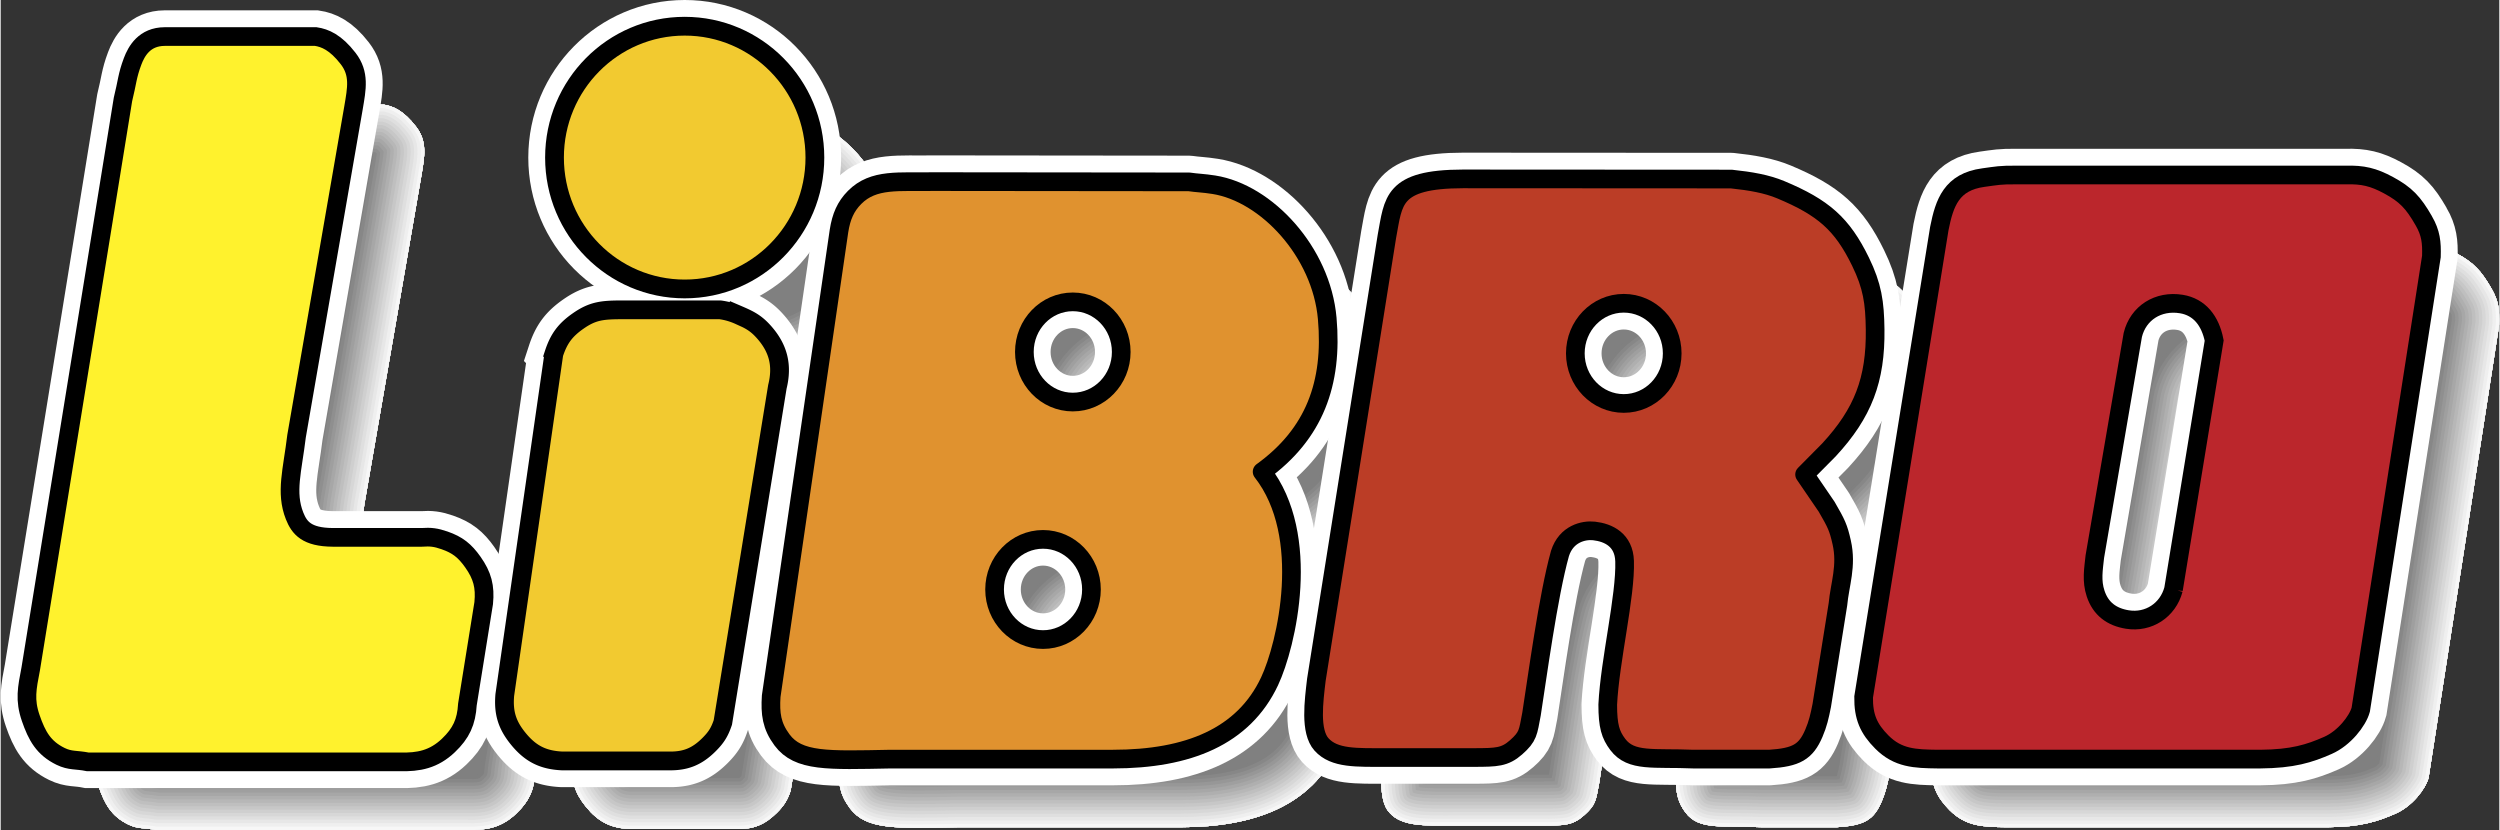 <svg xmlns="http://www.w3.org/2000/svg" xmlns:xlink="http://www.w3.org/1999/xlink" width="2500" height="830" viewBox="0 0 271.562 90.209"><rect x="0" y="0" width="271.562" height="90.209" fill="#333333" stroke="none"/><defs><path id="a" d="M20.657 18.216L10.634 80.088c-.407 2.121-.68 3.382 0 5.354.673 1.951 1.4 3.264 3.243 4.165 1.055.516 1.722.344 2.948.595h33.901c2.073.061 3.721-.272 5.306-1.785 1.383-1.319 1.95-2.545 2.064-4.462l1.769-11.006c.177-1.792-.142-2.997-1.179-4.462-.877-1.239-1.658-1.861-3.085-2.357-.921-.32-1.505-.396-2.476-.326h-9.668c-2.828-.022-3.625-1.019-4.146-2.333-1.011-2.55-.23-4.955.214-8.667l6.191-35.696c.35-2.083.691-3.699-.59-5.354-1.362-1.761-2.513-2.226-3.511-2.38H25.194c-2.194.009-3.068 1.581-3.486 2.692-.594 1.579-.582 2.263-1.051 4.15z"/></defs><clipPath id="b"><use xlink:href="#a" overflow="visible"/></clipPath><path d="M20.657 18.216L10.634 80.088c-.407 2.121-.68 3.382 0 5.354.673 1.951 1.4 3.264 3.243 4.165 1.055.516 1.722.344 2.948.595h33.901c2.073.061 3.721-.272 5.306-1.785 1.383-1.319 1.95-2.545 2.064-4.462l1.769-11.006c.177-1.792-.142-2.997-1.179-4.462-.877-1.239-1.658-1.861-3.085-2.357-.921-.32-1.505-.396-2.476-.326h-9.668c-2.828-.022-3.625-1.019-4.146-2.333-1.011-2.55-.23-4.955.214-8.667l6.191-35.696c.35-2.083.691-3.699-.59-5.354-1.362-1.761-2.513-2.226-3.511-2.38H25.194c-2.194.009-3.068 1.581-3.486 2.692-.594 1.579-.582 2.263-1.051 4.15z" clip-path="url(#b)" fill="gray"/><path d="M20.657 18.216L10.634 80.088c-.407 2.121-.68 3.382 0 5.354.673 1.951 1.4 3.264 3.243 4.165 1.055.516 1.722.344 2.948.595h33.901c2.073.061 3.721-.272 5.306-1.785 1.383-1.319 1.95-2.545 2.064-4.462l1.769-11.006c.177-1.792-.142-2.997-1.179-4.462-.877-1.239-1.658-1.861-3.085-2.357-.921-.32-1.505-.396-2.476-.326h-9.668c-2.828-.022-3.625-1.019-4.146-2.333-1.011-2.55-.23-4.955.214-8.667l6.191-35.696c.35-2.083.691-3.699-.59-5.354-1.362-1.761-2.513-2.226-3.511-2.38H25.194c-2.194.009-3.068 1.581-3.486 2.692-.594 1.579-.582 2.263-1.051 4.15z" clip-path="url(#b)" fill="none" stroke="gray" stroke-width="11.794" stroke-linejoin="round" stroke-miterlimit="3.864"/><path d="M20.657 18.216L10.634 80.088c-.407 2.121-.68 3.382 0 5.354.673 1.951 1.4 3.264 3.243 4.165 1.055.516 1.722.344 2.948.595h33.901c2.073.061 3.721-.272 5.306-1.785 1.383-1.319 1.95-2.545 2.064-4.462l1.769-11.006c.177-1.792-.142-2.997-1.179-4.462-.877-1.239-1.658-1.861-3.085-2.357-.921-.32-1.505-.396-2.476-.326h-9.668c-2.828-.022-3.625-1.019-4.146-2.333-1.011-2.55-.23-4.955.214-8.667l6.191-35.696c.35-2.083.691-3.699-.59-5.354-1.362-1.761-2.513-2.226-3.511-2.38H25.194c-2.194.009-3.068 1.581-3.486 2.692-.594 1.579-.582 2.263-1.051 4.15z" clip-path="url(#b)" fill="none" stroke="#878787" stroke-width="11.057" stroke-linejoin="round" stroke-miterlimit="3.864"/><path d="M20.657 18.216L10.634 80.088c-.407 2.121-.68 3.382 0 5.354.673 1.951 1.4 3.264 3.243 4.165 1.055.516 1.722.344 2.948.595h33.901c2.073.061 3.721-.272 5.306-1.785 1.383-1.319 1.95-2.545 2.064-4.462l1.769-11.006c.177-1.792-.142-2.997-1.179-4.462-.877-1.239-1.658-1.861-3.085-2.357-.921-.32-1.505-.396-2.476-.326h-9.668c-2.828-.022-3.625-1.019-4.146-2.333-1.011-2.55-.23-4.955.214-8.667l6.191-35.696c.35-2.083.691-3.699-.59-5.354-1.362-1.761-2.513-2.226-3.511-2.38H25.194c-2.194.009-3.068 1.581-3.486 2.692-.594 1.579-.582 2.263-1.051 4.15z" clip-path="url(#b)" fill="none" stroke="#8f8f8f" stroke-width="10.32" stroke-linejoin="round" stroke-miterlimit="3.864"/><path d="M20.657 18.216L10.634 80.088c-.407 2.121-.68 3.382 0 5.354.673 1.951 1.4 3.264 3.243 4.165 1.055.516 1.722.344 2.948.595h33.901c2.073.061 3.721-.272 5.306-1.785 1.383-1.319 1.95-2.545 2.064-4.462l1.769-11.006c.177-1.792-.142-2.997-1.179-4.462-.877-1.239-1.658-1.861-3.085-2.357-.921-.32-1.505-.396-2.476-.326h-9.668c-2.828-.022-3.625-1.019-4.146-2.333-1.011-2.55-.23-4.955.214-8.667l6.191-35.696c.35-2.083.691-3.699-.59-5.354-1.362-1.761-2.513-2.226-3.511-2.38H25.194c-2.194.009-3.068 1.581-3.486 2.692-.594 1.579-.582 2.263-1.051 4.15z" clip-path="url(#b)" fill="none" stroke="#979797" stroke-width="9.583" stroke-linejoin="round" stroke-miterlimit="3.864"/><path d="M20.657 18.216L10.634 80.088c-.407 2.121-.68 3.382 0 5.354.673 1.951 1.4 3.264 3.243 4.165 1.055.516 1.722.344 2.948.595h33.901c2.073.061 3.721-.272 5.306-1.785 1.383-1.319 1.95-2.545 2.064-4.462l1.769-11.006c.177-1.792-.142-2.997-1.179-4.462-.877-1.239-1.658-1.861-3.085-2.357-.921-.32-1.505-.396-2.476-.326h-9.668c-2.828-.022-3.625-1.019-4.146-2.333-1.011-2.55-.23-4.955.214-8.667l6.191-35.696c.35-2.083.691-3.699-.59-5.354-1.362-1.761-2.513-2.226-3.511-2.38H25.194c-2.194.009-3.068 1.581-3.486 2.692-.594 1.579-.582 2.263-1.051 4.15z" clip-path="url(#b)" fill="none" stroke="#9f9f9f" stroke-width="8.846" stroke-linejoin="round" stroke-miterlimit="3.864"/><path d="M20.657 18.216L10.634 80.088c-.407 2.121-.68 3.382 0 5.354.673 1.951 1.4 3.264 3.243 4.165 1.055.516 1.722.344 2.948.595h33.901c2.073.061 3.721-.272 5.306-1.785 1.383-1.319 1.95-2.545 2.064-4.462l1.769-11.006c.177-1.792-.142-2.997-1.179-4.462-.877-1.239-1.658-1.861-3.085-2.357-.921-.32-1.505-.396-2.476-.326h-9.668c-2.828-.022-3.625-1.019-4.146-2.333-1.011-2.55-.23-4.955.214-8.667l6.191-35.696c.35-2.083.691-3.699-.59-5.354-1.362-1.761-2.513-2.226-3.511-2.38H25.194c-2.194.009-3.068 1.581-3.486 2.692-.594 1.579-.582 2.263-1.051 4.15z" clip-path="url(#b)" fill="none" stroke="#a7a7a7" stroke-width="8.109" stroke-linejoin="round" stroke-miterlimit="3.864"/><path d="M20.657 18.216L10.634 80.088c-.407 2.121-.68 3.382 0 5.354.673 1.951 1.4 3.264 3.243 4.165 1.055.516 1.722.344 2.948.595h33.901c2.073.061 3.721-.272 5.306-1.785 1.383-1.319 1.95-2.545 2.064-4.462l1.769-11.006c.177-1.792-.142-2.997-1.179-4.462-.877-1.239-1.658-1.861-3.085-2.357-.921-.32-1.505-.396-2.476-.326h-9.668c-2.828-.022-3.625-1.019-4.146-2.333-1.011-2.55-.23-4.955.214-8.667l6.191-35.696c.35-2.083.691-3.699-.59-5.354-1.362-1.761-2.513-2.226-3.511-2.38H25.194c-2.194.009-3.068 1.581-3.486 2.692-.594 1.579-.582 2.263-1.051 4.15z" clip-path="url(#b)" fill="none" stroke="#afafaf" stroke-width="7.372" stroke-linejoin="round" stroke-miterlimit="3.864"/><path d="M20.657 18.216L10.634 80.088c-.407 2.121-.68 3.382 0 5.354.673 1.951 1.4 3.264 3.243 4.165 1.055.516 1.722.344 2.948.595h33.901c2.073.061 3.721-.272 5.306-1.785 1.383-1.319 1.95-2.545 2.064-4.462l1.769-11.006c.177-1.792-.142-2.997-1.179-4.462-.877-1.239-1.658-1.861-3.085-2.357-.921-.32-1.505-.396-2.476-.326h-9.668c-2.828-.022-3.625-1.019-4.146-2.333-1.011-2.55-.23-4.955.214-8.667l6.191-35.696c.35-2.083.691-3.699-.59-5.354-1.362-1.761-2.513-2.226-3.511-2.38H25.194c-2.194.009-3.068 1.581-3.486 2.692-.594 1.579-.582 2.263-1.051 4.15z" clip-path="url(#b)" fill="none" stroke="#b7b7b7" stroke-width="6.634" stroke-linejoin="round" stroke-miterlimit="3.864"/><path d="M20.657 18.216L10.634 80.088c-.407 2.121-.68 3.382 0 5.354.673 1.951 1.4 3.264 3.243 4.165 1.055.516 1.722.344 2.948.595h33.901c2.073.061 3.721-.272 5.306-1.785 1.383-1.319 1.95-2.545 2.064-4.462l1.769-11.006c.177-1.792-.142-2.997-1.179-4.462-.877-1.239-1.658-1.861-3.085-2.357-.921-.32-1.505-.396-2.476-.326h-9.668c-2.828-.022-3.625-1.019-4.146-2.333-1.011-2.55-.23-4.955.214-8.667l6.191-35.696c.35-2.083.691-3.699-.59-5.354-1.362-1.761-2.513-2.226-3.511-2.38H25.194c-2.194.009-3.068 1.581-3.486 2.692-.594 1.579-.582 2.263-1.051 4.15z" clip-path="url(#b)" fill="none" stroke="#bfbfbf" stroke-width="5.897" stroke-linejoin="round" stroke-miterlimit="3.864"/><path d="M20.657 18.216L10.634 80.088c-.407 2.121-.68 3.382 0 5.354.673 1.951 1.4 3.264 3.243 4.165 1.055.516 1.722.344 2.948.595h33.901c2.073.061 3.721-.272 5.306-1.785 1.383-1.319 1.95-2.545 2.064-4.462l1.769-11.006c.177-1.792-.142-2.997-1.179-4.462-.877-1.239-1.658-1.861-3.085-2.357-.921-.32-1.505-.396-2.476-.326h-9.668c-2.828-.022-3.625-1.019-4.146-2.333-1.011-2.55-.23-4.955.214-8.667l6.191-35.696c.35-2.083.691-3.699-.59-5.354-1.362-1.761-2.513-2.226-3.511-2.38H25.194c-2.194.009-3.068 1.581-3.486 2.692-.594 1.579-.582 2.263-1.051 4.15z" clip-path="url(#b)" fill="none" stroke="#c7c7c7" stroke-width="5.16" stroke-linejoin="round" stroke-miterlimit="3.864"/><path d="M20.657 18.216L10.634 80.088c-.407 2.121-.68 3.382 0 5.354.673 1.951 1.4 3.264 3.243 4.165 1.055.516 1.722.344 2.948.595h33.901c2.073.061 3.721-.272 5.306-1.785 1.383-1.319 1.95-2.545 2.064-4.462l1.769-11.006c.177-1.792-.142-2.997-1.179-4.462-.877-1.239-1.658-1.861-3.085-2.357-.921-.32-1.505-.396-2.476-.326h-9.668c-2.828-.022-3.625-1.019-4.146-2.333-1.011-2.55-.23-4.955.214-8.667l6.191-35.696c.35-2.083.691-3.699-.59-5.354-1.362-1.761-2.513-2.226-3.511-2.38H25.194c-2.194.009-3.068 1.581-3.486 2.692-.594 1.579-.582 2.263-1.051 4.15z" clip-path="url(#b)" fill="none" stroke="#cfcfcf" stroke-width="4.423" stroke-linejoin="round" stroke-miterlimit="3.864"/><path d="M20.657 18.216L10.634 80.088c-.407 2.121-.68 3.382 0 5.354.673 1.951 1.4 3.264 3.243 4.165 1.055.516 1.722.344 2.948.595h33.901c2.073.061 3.721-.272 5.306-1.785 1.383-1.319 1.95-2.545 2.064-4.462l1.769-11.006c.177-1.792-.142-2.997-1.179-4.462-.877-1.239-1.658-1.861-3.085-2.357-.921-.32-1.505-.396-2.476-.326h-9.668c-2.828-.022-3.625-1.019-4.146-2.333-1.011-2.55-.23-4.955.214-8.667l6.191-35.696c.35-2.083.691-3.699-.59-5.354-1.362-1.761-2.513-2.226-3.511-2.38H25.194c-2.194.009-3.068 1.581-3.486 2.692-.594 1.579-.582 2.263-1.051 4.15z" clip-path="url(#b)" fill="none" stroke="#d7d7d7" stroke-width="3.686" stroke-linejoin="round" stroke-miterlimit="3.864"/><path d="M20.657 18.216L10.634 80.088c-.407 2.121-.68 3.382 0 5.354.673 1.951 1.4 3.264 3.243 4.165 1.055.516 1.722.344 2.948.595h33.901c2.073.061 3.721-.272 5.306-1.785 1.383-1.319 1.95-2.545 2.064-4.462l1.769-11.006c.177-1.792-.142-2.997-1.179-4.462-.877-1.239-1.658-1.861-3.085-2.357-.921-.32-1.505-.396-2.476-.326h-9.668c-2.828-.022-3.625-1.019-4.146-2.333-1.011-2.55-.23-4.955.214-8.667l6.191-35.696c.35-2.083.691-3.699-.59-5.354-1.362-1.761-2.513-2.226-3.511-2.38H25.194c-2.194.009-3.068 1.581-3.486 2.692-.594 1.579-.582 2.263-1.051 4.15z" clip-path="url(#b)" fill="none" stroke="#dfdfdf" stroke-width="2.949" stroke-linejoin="round" stroke-miterlimit="3.864"/><path d="M20.657 18.216L10.634 80.088c-.407 2.121-.68 3.382 0 5.354.673 1.951 1.4 3.264 3.243 4.165 1.055.516 1.722.344 2.948.595h33.901c2.073.061 3.721-.272 5.306-1.785 1.383-1.319 1.95-2.545 2.064-4.462l1.769-11.006c.177-1.792-.142-2.997-1.179-4.462-.877-1.239-1.658-1.861-3.085-2.357-.921-.32-1.505-.396-2.476-.326h-9.668c-2.828-.022-3.625-1.019-4.146-2.333-1.011-2.55-.23-4.955.214-8.667l6.191-35.696c.35-2.083.691-3.699-.59-5.354-1.362-1.761-2.513-2.226-3.511-2.38H25.194c-2.194.009-3.068 1.581-3.486 2.692-.594 1.579-.582 2.263-1.051 4.15z" clip-path="url(#b)" fill="none" stroke="#e7e7e7" stroke-width="2.211" stroke-linejoin="round" stroke-miterlimit="3.864"/><path d="M20.657 18.216L10.634 80.088c-.407 2.121-.68 3.382 0 5.354.673 1.951 1.4 3.264 3.243 4.165 1.055.516 1.722.344 2.948.595h33.901c2.073.061 3.721-.272 5.306-1.785 1.383-1.319 1.95-2.545 2.064-4.462l1.769-11.006c.177-1.792-.142-2.997-1.179-4.462-.877-1.239-1.658-1.861-3.085-2.357-.921-.32-1.505-.396-2.476-.326h-9.668c-2.828-.022-3.625-1.019-4.146-2.333-1.011-2.55-.23-4.955.214-8.667l6.191-35.696c.35-2.083.691-3.699-.59-5.354-1.362-1.761-2.513-2.226-3.511-2.38H25.194c-2.194.009-3.068 1.581-3.486 2.692-.594 1.579-.582 2.263-1.051 4.15z" clip-path="url(#b)" fill="none" stroke="#efefef" stroke-width="1.474" stroke-linejoin="round" stroke-miterlimit="3.864"/><path d="M20.657 18.216L10.634 80.088c-.407 2.121-.68 3.382 0 5.354.673 1.951 1.4 3.264 3.243 4.165 1.055.516 1.722.344 2.948.595h33.901c2.073.061 3.721-.272 5.306-1.785 1.383-1.319 1.95-2.545 2.064-4.462l1.769-11.006c.177-1.792-.142-2.997-1.179-4.462-.877-1.239-1.658-1.861-3.085-2.357-.921-.32-1.505-.396-2.476-.326h-9.668c-2.828-.022-3.625-1.019-4.146-2.333-1.011-2.55-.23-4.955.214-8.667l6.191-35.696c.35-2.083.691-3.699-.59-5.354-1.362-1.761-2.513-2.226-3.511-2.38H25.194c-2.194.009-3.068 1.581-3.486 2.692-.594 1.579-.582 2.263-1.051 4.15z" clip-path="url(#b)" fill="none" stroke="#f7f7f7" stroke-width=".737" stroke-linejoin="round" stroke-miterlimit="3.864"/><g><defs><ellipse id="c" cx="82.567" cy="26.238" rx="14.15" ry="14.278"/></defs><clipPath id="d"><use xlink:href="#c" overflow="visible"/></clipPath><ellipse cx="82.567" cy="26.238" rx="14.15" ry="14.278" clip-path="url(#d)" fill="gray"/><ellipse cx="82.567" cy="26.238" rx="14.15" ry="14.278" clip-path="url(#d)" fill="none" stroke="gray" stroke-width="11.794" stroke-linejoin="round" stroke-miterlimit="3.864"/><ellipse cx="82.567" cy="26.238" rx="14.15" ry="14.278" clip-path="url(#d)" fill="none" stroke="#878787" stroke-width="11.057" stroke-linejoin="round" stroke-miterlimit="3.864"/><ellipse cx="82.567" cy="26.238" rx="14.15" ry="14.278" clip-path="url(#d)" fill="none" stroke="#8f8f8f" stroke-width="10.32" stroke-linejoin="round" stroke-miterlimit="3.864"/><ellipse cx="82.567" cy="26.238" rx="14.15" ry="14.278" clip-path="url(#d)" fill="none" stroke="#979797" stroke-width="9.583" stroke-linejoin="round" stroke-miterlimit="3.864"/><ellipse cx="82.567" cy="26.238" rx="14.15" ry="14.278" clip-path="url(#d)" fill="none" stroke="#9f9f9f" stroke-width="8.846" stroke-linejoin="round" stroke-miterlimit="3.864"/><ellipse cx="82.567" cy="26.238" rx="14.15" ry="14.278" clip-path="url(#d)" fill="none" stroke="#a7a7a7" stroke-width="8.109" stroke-linejoin="round" stroke-miterlimit="3.864"/><ellipse cx="82.567" cy="26.238" rx="14.15" ry="14.278" clip-path="url(#d)" fill="none" stroke="#afafaf" stroke-width="7.372" stroke-linejoin="round" stroke-miterlimit="3.864"/><ellipse cx="82.567" cy="26.238" rx="14.15" ry="14.278" clip-path="url(#d)" fill="none" stroke="#b7b7b7" stroke-width="6.634" stroke-linejoin="round" stroke-miterlimit="3.864"/><ellipse cx="82.567" cy="26.238" rx="14.15" ry="14.278" clip-path="url(#d)" fill="none" stroke="#bfbfbf" stroke-width="5.897" stroke-linejoin="round" stroke-miterlimit="3.864"/><ellipse cx="82.567" cy="26.238" rx="14.15" ry="14.278" clip-path="url(#d)" fill="none" stroke="#c7c7c7" stroke-width="5.16" stroke-linejoin="round" stroke-miterlimit="3.864"/><ellipse cx="82.567" cy="26.238" rx="14.15" ry="14.278" clip-path="url(#d)" fill="none" stroke="#cfcfcf" stroke-width="4.423" stroke-linejoin="round" stroke-miterlimit="3.864"/><ellipse cx="82.567" cy="26.238" rx="14.15" ry="14.278" clip-path="url(#d)" fill="none" stroke="#d7d7d7" stroke-width="3.686" stroke-linejoin="round" stroke-miterlimit="3.864"/><ellipse cx="82.567" cy="26.238" rx="14.15" ry="14.278" clip-path="url(#d)" fill="none" stroke="#dfdfdf" stroke-width="2.949" stroke-linejoin="round" stroke-miterlimit="3.864"/><ellipse cx="82.567" cy="26.238" rx="14.15" ry="14.278" clip-path="url(#d)" fill="none" stroke="#e7e7e7" stroke-width="2.211" stroke-linejoin="round" stroke-miterlimit="3.864"/><ellipse cx="82.567" cy="26.238" rx="14.15" ry="14.278" clip-path="url(#d)" fill="none" stroke="#efefef" stroke-width="1.474" stroke-linejoin="round" stroke-miterlimit="3.864"/><ellipse cx="82.567" cy="26.238" rx="14.15" ry="14.278" clip-path="url(#d)" fill="none" stroke="#f7f7f7" stroke-width=".737" stroke-linejoin="round" stroke-miterlimit="3.864"/></g><g><defs><path id="e" d="M67.49 45.858l-5.333 37.07c-.166 1.947.247 3.277 1.481 4.783 1.317 1.607 2.676 2.292 4.74 2.392h11.555c1.866.04 3.12-.466 4.444-1.793.773-.775 1.13-1.351 1.481-2.392l5.925-36.472c.575-2.333.114-4.194-1.481-5.979-.837-.937-1.517-1.299-2.667-1.793a7.405 7.405 0 0 0-2.074-.598H74.897c-2.126.005-3.171.105-4.741 1.196-1.427.991-2.122 1.926-2.666 3.586z"/></defs><clipPath id="f"><use xlink:href="#e" overflow="visible"/></clipPath><path d="M67.49 45.858l-5.333 37.07c-.166 1.947.247 3.277 1.481 4.783 1.317 1.607 2.676 2.292 4.74 2.392h11.555c1.866.04 3.12-.466 4.444-1.793.773-.775 1.13-1.351 1.481-2.392l5.925-36.472c.575-2.333.114-4.194-1.481-5.979-.837-.937-1.517-1.299-2.667-1.793a7.405 7.405 0 0 0-2.074-.598H74.897c-2.126.005-3.171.105-4.741 1.196-1.427.991-2.122 1.926-2.666 3.586z" clip-path="url(#f)" fill="gray"/><path d="M67.49 45.858l-5.333 37.07c-.166 1.947.247 3.277 1.481 4.783 1.317 1.607 2.676 2.292 4.74 2.392h11.555c1.866.04 3.12-.466 4.444-1.793.773-.775 1.13-1.351 1.481-2.392l5.925-36.472c.575-2.333.114-4.194-1.481-5.979-.837-.937-1.517-1.299-2.667-1.793a7.405 7.405 0 0 0-2.074-.598H74.897c-2.126.005-3.171.105-4.741 1.196-1.427.991-2.122 1.926-2.666 3.586z" clip-path="url(#f)" fill="none" stroke="gray" stroke-width="11.794" stroke-linejoin="round" stroke-miterlimit="3.864"/><path d="M67.49 45.858l-5.333 37.07c-.166 1.947.247 3.277 1.481 4.783 1.317 1.607 2.676 2.292 4.74 2.392h11.555c1.866.04 3.12-.466 4.444-1.793.773-.775 1.13-1.351 1.481-2.392l5.925-36.472c.575-2.333.114-4.194-1.481-5.979-.837-.937-1.517-1.299-2.667-1.793a7.405 7.405 0 0 0-2.074-.598H74.897c-2.126.005-3.171.105-4.741 1.196-1.427.991-2.122 1.926-2.666 3.586z" clip-path="url(#f)" fill="none" stroke="#878787" stroke-width="11.057" stroke-linejoin="round" stroke-miterlimit="3.864"/><path d="M67.49 45.858l-5.333 37.07c-.166 1.947.247 3.277 1.481 4.783 1.317 1.607 2.676 2.292 4.74 2.392h11.555c1.866.04 3.12-.466 4.444-1.793.773-.775 1.13-1.351 1.481-2.392l5.925-36.472c.575-2.333.114-4.194-1.481-5.979-.837-.937-1.517-1.299-2.667-1.793a7.405 7.405 0 0 0-2.074-.598H74.897c-2.126.005-3.171.105-4.741 1.196-1.427.991-2.122 1.926-2.666 3.586z" clip-path="url(#f)" fill="none" stroke="#8f8f8f" stroke-width="10.32" stroke-linejoin="round" stroke-miterlimit="3.864"/><path d="M67.49 45.858l-5.333 37.07c-.166 1.947.247 3.277 1.481 4.783 1.317 1.607 2.676 2.292 4.74 2.392h11.555c1.866.04 3.12-.466 4.444-1.793.773-.775 1.13-1.351 1.481-2.392l5.925-36.472c.575-2.333.114-4.194-1.481-5.979-.837-.937-1.517-1.299-2.667-1.793a7.405 7.405 0 0 0-2.074-.598H74.897c-2.126.005-3.171.105-4.741 1.196-1.427.991-2.122 1.926-2.666 3.586z" clip-path="url(#f)" fill="none" stroke="#979797" stroke-width="9.583" stroke-linejoin="round" stroke-miterlimit="3.864"/><path d="M67.49 45.858l-5.333 37.07c-.166 1.947.247 3.277 1.481 4.783 1.317 1.607 2.676 2.292 4.74 2.392h11.555c1.866.04 3.12-.466 4.444-1.793.773-.775 1.13-1.351 1.481-2.392l5.925-36.472c.575-2.333.114-4.194-1.481-5.979-.837-.937-1.517-1.299-2.667-1.793a7.405 7.405 0 0 0-2.074-.598H74.897c-2.126.005-3.171.105-4.741 1.196-1.427.991-2.122 1.926-2.666 3.586z" clip-path="url(#f)" fill="none" stroke="#9f9f9f" stroke-width="8.846" stroke-linejoin="round" stroke-miterlimit="3.864"/><path d="M67.49 45.858l-5.333 37.07c-.166 1.947.247 3.277 1.481 4.783 1.317 1.607 2.676 2.292 4.74 2.392h11.555c1.866.04 3.12-.466 4.444-1.793.773-.775 1.13-1.351 1.481-2.392l5.925-36.472c.575-2.333.114-4.194-1.481-5.979-.837-.937-1.517-1.299-2.667-1.793a7.405 7.405 0 0 0-2.074-.598H74.897c-2.126.005-3.171.105-4.741 1.196-1.427.991-2.122 1.926-2.666 3.586z" clip-path="url(#f)" fill="none" stroke="#a7a7a7" stroke-width="8.109" stroke-linejoin="round" stroke-miterlimit="3.864"/><path d="M67.49 45.858l-5.333 37.07c-.166 1.947.247 3.277 1.481 4.783 1.317 1.607 2.676 2.292 4.74 2.392h11.555c1.866.04 3.12-.466 4.444-1.793.773-.775 1.13-1.351 1.481-2.392l5.925-36.472c.575-2.333.114-4.194-1.481-5.979-.837-.937-1.517-1.299-2.667-1.793a7.405 7.405 0 0 0-2.074-.598H74.897c-2.126.005-3.171.105-4.741 1.196-1.427.991-2.122 1.926-2.666 3.586z" clip-path="url(#f)" fill="none" stroke="#afafaf" stroke-width="7.372" stroke-linejoin="round" stroke-miterlimit="3.864"/><path d="M67.49 45.858l-5.333 37.07c-.166 1.947.247 3.277 1.481 4.783 1.317 1.607 2.676 2.292 4.74 2.392h11.555c1.866.04 3.12-.466 4.444-1.793.773-.775 1.13-1.351 1.481-2.392l5.925-36.472c.575-2.333.114-4.194-1.481-5.979-.837-.937-1.517-1.299-2.667-1.793a7.405 7.405 0 0 0-2.074-.598H74.897c-2.126.005-3.171.105-4.741 1.196-1.427.991-2.122 1.926-2.666 3.586z" clip-path="url(#f)" fill="none" stroke="#b7b7b7" stroke-width="6.634" stroke-linejoin="round" stroke-miterlimit="3.864"/><path d="M67.49 45.858l-5.333 37.07c-.166 1.947.247 3.277 1.481 4.783 1.317 1.607 2.676 2.292 4.74 2.392h11.555c1.866.04 3.12-.466 4.444-1.793.773-.775 1.13-1.351 1.481-2.392l5.925-36.472c.575-2.333.114-4.194-1.481-5.979-.837-.937-1.517-1.299-2.667-1.793a7.405 7.405 0 0 0-2.074-.598H74.897c-2.126.005-3.171.105-4.741 1.196-1.427.991-2.122 1.926-2.666 3.586z" clip-path="url(#f)" fill="none" stroke="#bfbfbf" stroke-width="5.897" stroke-linejoin="round" stroke-miterlimit="3.864"/><path d="M67.49 45.858l-5.333 37.07c-.166 1.947.247 3.277 1.481 4.783 1.317 1.607 2.676 2.292 4.74 2.392h11.555c1.866.04 3.12-.466 4.444-1.793.773-.775 1.13-1.351 1.481-2.392l5.925-36.472c.575-2.333.114-4.194-1.481-5.979-.837-.937-1.517-1.299-2.667-1.793a7.405 7.405 0 0 0-2.074-.598H74.897c-2.126.005-3.171.105-4.741 1.196-1.427.991-2.122 1.926-2.666 3.586z" clip-path="url(#f)" fill="none" stroke="#c7c7c7" stroke-width="5.16" stroke-linejoin="round" stroke-miterlimit="3.864"/><path d="M67.49 45.858l-5.333 37.07c-.166 1.947.247 3.277 1.481 4.783 1.317 1.607 2.676 2.292 4.74 2.392h11.555c1.866.04 3.12-.466 4.444-1.793.773-.775 1.13-1.351 1.481-2.392l5.925-36.472c.575-2.333.114-4.194-1.481-5.979-.837-.937-1.517-1.299-2.667-1.793a7.405 7.405 0 0 0-2.074-.598H74.897c-2.126.005-3.171.105-4.741 1.196-1.427.991-2.122 1.926-2.666 3.586z" clip-path="url(#f)" fill="none" stroke="#cfcfcf" stroke-width="4.423" stroke-linejoin="round" stroke-miterlimit="3.864"/><path d="M67.49 45.858l-5.333 37.07c-.166 1.947.247 3.277 1.481 4.783 1.317 1.607 2.676 2.292 4.74 2.392h11.555c1.866.04 3.12-.466 4.444-1.793.773-.775 1.13-1.351 1.481-2.392l5.925-36.472c.575-2.333.114-4.194-1.481-5.979-.837-.937-1.517-1.299-2.667-1.793a7.405 7.405 0 0 0-2.074-.598H74.897c-2.126.005-3.171.105-4.741 1.196-1.427.991-2.122 1.926-2.666 3.586z" clip-path="url(#f)" fill="none" stroke="#d7d7d7" stroke-width="3.686" stroke-linejoin="round" stroke-miterlimit="3.864"/><path d="M67.49 45.858l-5.333 37.07c-.166 1.947.247 3.277 1.481 4.783 1.317 1.607 2.676 2.292 4.74 2.392h11.555c1.866.04 3.12-.466 4.444-1.793.773-.775 1.13-1.351 1.481-2.392l5.925-36.472c.575-2.333.114-4.194-1.481-5.979-.837-.937-1.517-1.299-2.667-1.793a7.405 7.405 0 0 0-2.074-.598H74.897c-2.126.005-3.171.105-4.741 1.196-1.427.991-2.122 1.926-2.666 3.586z" clip-path="url(#f)" fill="none" stroke="#dfdfdf" stroke-width="2.949" stroke-linejoin="round" stroke-miterlimit="3.864"/><path d="M67.49 45.858l-5.333 37.07c-.166 1.947.247 3.277 1.481 4.783 1.317 1.607 2.676 2.292 4.74 2.392h11.555c1.866.04 3.12-.466 4.444-1.793.773-.775 1.13-1.351 1.481-2.392l5.925-36.472c.575-2.333.114-4.194-1.481-5.979-.837-.937-1.517-1.299-2.667-1.793a7.405 7.405 0 0 0-2.074-.598H74.897c-2.126.005-3.171.105-4.741 1.196-1.427.991-2.122 1.926-2.666 3.586z" clip-path="url(#f)" fill="none" stroke="#e7e7e7" stroke-width="2.211" stroke-linejoin="round" stroke-miterlimit="3.864"/><path d="M67.49 45.858l-5.333 37.07c-.166 1.947.247 3.277 1.481 4.783 1.317 1.607 2.676 2.292 4.74 2.392h11.555c1.866.04 3.12-.466 4.444-1.793.773-.775 1.13-1.351 1.481-2.392l5.925-36.472c.575-2.333.114-4.194-1.481-5.979-.837-.937-1.517-1.299-2.667-1.793a7.405 7.405 0 0 0-2.074-.598H74.897c-2.126.005-3.171.105-4.741 1.196-1.427.991-2.122 1.926-2.666 3.586z" clip-path="url(#f)" fill="none" stroke="#efefef" stroke-width="1.474" stroke-linejoin="round" stroke-miterlimit="3.864"/><path d="M67.49 45.858l-5.333 37.07c-.166 1.947.247 3.277 1.481 4.783 1.317 1.607 2.676 2.292 4.74 2.392h11.555c1.866.04 3.12-.466 4.444-1.793.773-.775 1.13-1.351 1.481-2.392l5.925-36.472c.575-2.333.114-4.194-1.481-5.979-.837-.937-1.517-1.299-2.667-1.793a7.405 7.405 0 0 0-2.074-.598H74.897c-2.126.005-3.171.105-4.741 1.196-1.427.991-2.122 1.926-2.666 3.586z" clip-path="url(#f)" fill="none" stroke="#f7f7f7" stroke-width=".737" stroke-linejoin="round" stroke-miterlimit="3.864"/></g><g><defs><path id="g" d="M151.546 42.013c-.636-7.237-6.601-13.63-12.326-14.535-1.144-.181-1.858-.185-2.687-.31l-27.732-.029c-3.806.069-6.558-.365-8.622 1.718-.982.991-1.449 2.089-1.696 3.637l-7.37 50.569c-.121 1.91.042 3.229 1.179 4.76 1.769 2.379 4.954 2.216 11.792 2.082h24.173c8.182-.004 14.198-2.452 17.024-8.46 1.841-3.916 4.646-15.797-.811-22.773 5.695-4.118 7.695-9.618 7.076-16.659zm-30.889 34.9c-2.908 0-5.264-2.438-5.264-5.444 0-3.007 2.356-5.445 5.264-5.445 2.907 0 5.264 2.438 5.264 5.445s-2.357 5.444-5.264 5.444zm3.237-25.814c-2.907 0-5.264-2.438-5.264-5.444 0-3.007 2.357-5.445 5.264-5.445s5.264 2.438 5.264 5.445c0 3.006-2.357 5.444-5.264 5.444z"/></defs><clipPath id="h"><use xlink:href="#g" overflow="visible"/></clipPath><path d="M151.546 42.013c-.636-7.237-6.601-13.63-12.326-14.535-1.144-.181-1.858-.185-2.687-.31l-27.732-.029c-3.806.069-6.558-.365-8.622 1.718-.982.991-1.449 2.089-1.696 3.637l-7.37 50.569c-.121 1.91.042 3.229 1.179 4.76 1.769 2.379 4.954 2.216 11.792 2.082h24.173c8.182-.004 14.198-2.452 17.024-8.46 1.841-3.916 4.646-15.797-.811-22.773 5.695-4.118 7.695-9.618 7.076-16.659zm-30.889 34.9c-2.908 0-5.264-2.438-5.264-5.444 0-3.007 2.356-5.445 5.264-5.445 2.907 0 5.264 2.438 5.264 5.445s-2.357 5.444-5.264 5.444zm3.237-25.814c-2.907 0-5.264-2.438-5.264-5.444 0-3.007 2.357-5.445 5.264-5.445s5.264 2.438 5.264 5.445c0 3.006-2.357 5.444-5.264 5.444z" clip-path="url(#h)" fill="gray"/><path d="M151.546 42.013c-.636-7.237-6.601-13.63-12.326-14.535-1.144-.181-1.858-.185-2.687-.31l-27.732-.029c-3.806.069-6.558-.365-8.622 1.718-.982.991-1.449 2.089-1.696 3.637l-7.37 50.569c-.121 1.91.042 3.229 1.179 4.76 1.769 2.379 4.954 2.216 11.792 2.082h24.173c8.182-.004 14.198-2.452 17.024-8.46 1.841-3.916 4.646-15.797-.811-22.773 5.695-4.118 7.695-9.618 7.076-16.659zm-30.889 34.9c-2.908 0-5.264-2.438-5.264-5.444 0-3.007 2.356-5.445 5.264-5.445 2.907 0 5.264 2.438 5.264 5.445s-2.357 5.444-5.264 5.444zm3.237-25.814c-2.907 0-5.264-2.438-5.264-5.444 0-3.007 2.357-5.445 5.264-5.445s5.264 2.438 5.264 5.445c0 3.006-2.357 5.444-5.264 5.444z" clip-path="url(#h)" fill="none" stroke="gray" stroke-width="11.794" stroke-linejoin="round" stroke-miterlimit="3.864"/><path d="M151.546 42.013c-.636-7.237-6.601-13.63-12.326-14.535-1.144-.181-1.858-.185-2.687-.31l-27.732-.029c-3.806.069-6.558-.365-8.622 1.718-.982.991-1.449 2.089-1.696 3.637l-7.37 50.569c-.121 1.91.042 3.229 1.179 4.76 1.769 2.379 4.954 2.216 11.792 2.082h24.173c8.182-.004 14.198-2.452 17.024-8.46 1.841-3.916 4.646-15.797-.811-22.773 5.695-4.118 7.695-9.618 7.076-16.659zm-30.889 34.9c-2.908 0-5.264-2.438-5.264-5.444 0-3.007 2.356-5.445 5.264-5.445 2.907 0 5.264 2.438 5.264 5.445s-2.357 5.444-5.264 5.444zm3.237-25.814c-2.907 0-5.264-2.438-5.264-5.444 0-3.007 2.357-5.445 5.264-5.445s5.264 2.438 5.264 5.445c0 3.006-2.357 5.444-5.264 5.444z" clip-path="url(#h)" fill="none" stroke="#878787" stroke-width="11.057" stroke-linejoin="round" stroke-miterlimit="3.864"/><path d="M151.546 42.013c-.636-7.237-6.601-13.63-12.326-14.535-1.144-.181-1.858-.185-2.687-.31l-27.732-.029c-3.806.069-6.558-.365-8.622 1.718-.982.991-1.449 2.089-1.696 3.637l-7.37 50.569c-.121 1.91.042 3.229 1.179 4.76 1.769 2.379 4.954 2.216 11.792 2.082h24.173c8.182-.004 14.198-2.452 17.024-8.46 1.841-3.916 4.646-15.797-.811-22.773 5.695-4.118 7.695-9.618 7.076-16.659zm-30.889 34.9c-2.908 0-5.264-2.438-5.264-5.444 0-3.007 2.356-5.445 5.264-5.445 2.907 0 5.264 2.438 5.264 5.445s-2.357 5.444-5.264 5.444zm3.237-25.814c-2.907 0-5.264-2.438-5.264-5.444 0-3.007 2.357-5.445 5.264-5.445s5.264 2.438 5.264 5.445c0 3.006-2.357 5.444-5.264 5.444z" clip-path="url(#h)" fill="none" stroke="#8f8f8f" stroke-width="10.32" stroke-linejoin="round" stroke-miterlimit="3.864"/><path d="M151.546 42.013c-.636-7.237-6.601-13.63-12.326-14.535-1.144-.181-1.858-.185-2.687-.31l-27.732-.029c-3.806.069-6.558-.365-8.622 1.718-.982.991-1.449 2.089-1.696 3.637l-7.37 50.569c-.121 1.91.042 3.229 1.179 4.76 1.769 2.379 4.954 2.216 11.792 2.082h24.173c8.182-.004 14.198-2.452 17.024-8.46 1.841-3.916 4.646-15.797-.811-22.773 5.695-4.118 7.695-9.618 7.076-16.659zm-30.889 34.9c-2.908 0-5.264-2.438-5.264-5.444 0-3.007 2.356-5.445 5.264-5.445 2.907 0 5.264 2.438 5.264 5.445s-2.357 5.444-5.264 5.444zm3.237-25.814c-2.907 0-5.264-2.438-5.264-5.444 0-3.007 2.357-5.445 5.264-5.445s5.264 2.438 5.264 5.445c0 3.006-2.357 5.444-5.264 5.444z" clip-path="url(#h)" fill="none" stroke="#979797" stroke-width="9.583" stroke-linejoin="round" stroke-miterlimit="3.864"/><path d="M151.546 42.013c-.636-7.237-6.601-13.63-12.326-14.535-1.144-.181-1.858-.185-2.687-.31l-27.732-.029c-3.806.069-6.558-.365-8.622 1.718-.982.991-1.449 2.089-1.696 3.637l-7.37 50.569c-.121 1.91.042 3.229 1.179 4.76 1.769 2.379 4.954 2.216 11.792 2.082h24.173c8.182-.004 14.198-2.452 17.024-8.46 1.841-3.916 4.646-15.797-.811-22.773 5.695-4.118 7.695-9.618 7.076-16.659zm-30.889 34.9c-2.908 0-5.264-2.438-5.264-5.444 0-3.007 2.356-5.445 5.264-5.445 2.907 0 5.264 2.438 5.264 5.445s-2.357 5.444-5.264 5.444zm3.237-25.814c-2.907 0-5.264-2.438-5.264-5.444 0-3.007 2.357-5.445 5.264-5.445s5.264 2.438 5.264 5.445c0 3.006-2.357 5.444-5.264 5.444z" clip-path="url(#h)" fill="none" stroke="#9f9f9f" stroke-width="8.846" stroke-linejoin="round" stroke-miterlimit="3.864"/><path d="M151.546 42.013c-.636-7.237-6.601-13.63-12.326-14.535-1.144-.181-1.858-.185-2.687-.31l-27.732-.029c-3.806.069-6.558-.365-8.622 1.718-.982.991-1.449 2.089-1.696 3.637l-7.37 50.569c-.121 1.91.042 3.229 1.179 4.76 1.769 2.379 4.954 2.216 11.792 2.082h24.173c8.182-.004 14.198-2.452 17.024-8.46 1.841-3.916 4.646-15.797-.811-22.773 5.695-4.118 7.695-9.618 7.076-16.659zm-30.889 34.9c-2.908 0-5.264-2.438-5.264-5.444 0-3.007 2.356-5.445 5.264-5.445 2.907 0 5.264 2.438 5.264 5.445s-2.357 5.444-5.264 5.444zm3.237-25.814c-2.907 0-5.264-2.438-5.264-5.444 0-3.007 2.357-5.445 5.264-5.445s5.264 2.438 5.264 5.445c0 3.006-2.357 5.444-5.264 5.444z" clip-path="url(#h)" fill="none" stroke="#a7a7a7" stroke-width="8.109" stroke-linejoin="round" stroke-miterlimit="3.864"/><path d="M151.546 42.013c-.636-7.237-6.601-13.63-12.326-14.535-1.144-.181-1.858-.185-2.687-.31l-27.732-.029c-3.806.069-6.558-.365-8.622 1.718-.982.991-1.449 2.089-1.696 3.637l-7.37 50.569c-.121 1.91.042 3.229 1.179 4.76 1.769 2.379 4.954 2.216 11.792 2.082h24.173c8.182-.004 14.198-2.452 17.024-8.46 1.841-3.916 4.646-15.797-.811-22.773 5.695-4.118 7.695-9.618 7.076-16.659zm-30.889 34.9c-2.908 0-5.264-2.438-5.264-5.444 0-3.007 2.356-5.445 5.264-5.445 2.907 0 5.264 2.438 5.264 5.445s-2.357 5.444-5.264 5.444zm3.237-25.814c-2.907 0-5.264-2.438-5.264-5.444 0-3.007 2.357-5.445 5.264-5.445s5.264 2.438 5.264 5.445c0 3.006-2.357 5.444-5.264 5.444z" clip-path="url(#h)" fill="none" stroke="#afafaf" stroke-width="7.372" stroke-linejoin="round" stroke-miterlimit="3.864"/><path d="M151.546 42.013c-.636-7.237-6.601-13.63-12.326-14.535-1.144-.181-1.858-.185-2.687-.31l-27.732-.029c-3.806.069-6.558-.365-8.622 1.718-.982.991-1.449 2.089-1.696 3.637l-7.37 50.569c-.121 1.91.042 3.229 1.179 4.76 1.769 2.379 4.954 2.216 11.792 2.082h24.173c8.182-.004 14.198-2.452 17.024-8.46 1.841-3.916 4.646-15.797-.811-22.773 5.695-4.118 7.695-9.618 7.076-16.659zm-30.889 34.9c-2.908 0-5.264-2.438-5.264-5.444 0-3.007 2.356-5.445 5.264-5.445 2.907 0 5.264 2.438 5.264 5.445s-2.357 5.444-5.264 5.444zm3.237-25.814c-2.907 0-5.264-2.438-5.264-5.444 0-3.007 2.357-5.445 5.264-5.445s5.264 2.438 5.264 5.445c0 3.006-2.357 5.444-5.264 5.444z" clip-path="url(#h)" fill="none" stroke="#b7b7b7" stroke-width="6.634" stroke-linejoin="round" stroke-miterlimit="3.864"/><path d="M151.546 42.013c-.636-7.237-6.601-13.63-12.326-14.535-1.144-.181-1.858-.185-2.687-.31l-27.732-.029c-3.806.069-6.558-.365-8.622 1.718-.982.991-1.449 2.089-1.696 3.637l-7.37 50.569c-.121 1.91.042 3.229 1.179 4.76 1.769 2.379 4.954 2.216 11.792 2.082h24.173c8.182-.004 14.198-2.452 17.024-8.46 1.841-3.916 4.646-15.797-.811-22.773 5.695-4.118 7.695-9.618 7.076-16.659zm-30.889 34.9c-2.908 0-5.264-2.438-5.264-5.444 0-3.007 2.356-5.445 5.264-5.445 2.907 0 5.264 2.438 5.264 5.445s-2.357 5.444-5.264 5.444zm3.237-25.814c-2.907 0-5.264-2.438-5.264-5.444 0-3.007 2.357-5.445 5.264-5.445s5.264 2.438 5.264 5.445c0 3.006-2.357 5.444-5.264 5.444z" clip-path="url(#h)" fill="none" stroke="#bfbfbf" stroke-width="5.897" stroke-linejoin="round" stroke-miterlimit="3.864"/><path d="M151.546 42.013c-.636-7.237-6.601-13.63-12.326-14.535-1.144-.181-1.858-.185-2.687-.31l-27.732-.029c-3.806.069-6.558-.365-8.622 1.718-.982.991-1.449 2.089-1.696 3.637l-7.37 50.569c-.121 1.91.042 3.229 1.179 4.76 1.769 2.379 4.954 2.216 11.792 2.082h24.173c8.182-.004 14.198-2.452 17.024-8.46 1.841-3.916 4.646-15.797-.811-22.773 5.695-4.118 7.695-9.618 7.076-16.659zm-30.889 34.9c-2.908 0-5.264-2.438-5.264-5.444 0-3.007 2.356-5.445 5.264-5.445 2.907 0 5.264 2.438 5.264 5.445s-2.357 5.444-5.264 5.444zm3.237-25.814c-2.907 0-5.264-2.438-5.264-5.444 0-3.007 2.357-5.445 5.264-5.445s5.264 2.438 5.264 5.445c0 3.006-2.357 5.444-5.264 5.444z" clip-path="url(#h)" fill="none" stroke="#c7c7c7" stroke-width="5.16" stroke-linejoin="round" stroke-miterlimit="3.864"/><path d="M151.546 42.013c-.636-7.237-6.601-13.63-12.326-14.535-1.144-.181-1.858-.185-2.687-.31l-27.732-.029c-3.806.069-6.558-.365-8.622 1.718-.982.991-1.449 2.089-1.696 3.637l-7.37 50.569c-.121 1.91.042 3.229 1.179 4.76 1.769 2.379 4.954 2.216 11.792 2.082h24.173c8.182-.004 14.198-2.452 17.024-8.46 1.841-3.916 4.646-15.797-.811-22.773 5.695-4.118 7.695-9.618 7.076-16.659zm-30.889 34.9c-2.908 0-5.264-2.438-5.264-5.444 0-3.007 2.356-5.445 5.264-5.445 2.907 0 5.264 2.438 5.264 5.445s-2.357 5.444-5.264 5.444zm3.237-25.814c-2.907 0-5.264-2.438-5.264-5.444 0-3.007 2.357-5.445 5.264-5.445s5.264 2.438 5.264 5.445c0 3.006-2.357 5.444-5.264 5.444z" clip-path="url(#h)" fill="none" stroke="#cfcfcf" stroke-width="4.423" stroke-linejoin="round" stroke-miterlimit="3.864"/><path d="M151.546 42.013c-.636-7.237-6.601-13.63-12.326-14.535-1.144-.181-1.858-.185-2.687-.31l-27.732-.029c-3.806.069-6.558-.365-8.622 1.718-.982.991-1.449 2.089-1.696 3.637l-7.37 50.569c-.121 1.91.042 3.229 1.179 4.76 1.769 2.379 4.954 2.216 11.792 2.082h24.173c8.182-.004 14.198-2.452 17.024-8.46 1.841-3.916 4.646-15.797-.811-22.773 5.695-4.118 7.695-9.618 7.076-16.659zm-30.889 34.9c-2.908 0-5.264-2.438-5.264-5.444 0-3.007 2.356-5.445 5.264-5.445 2.907 0 5.264 2.438 5.264 5.445s-2.357 5.444-5.264 5.444zm3.237-25.814c-2.907 0-5.264-2.438-5.264-5.444 0-3.007 2.357-5.445 5.264-5.445s5.264 2.438 5.264 5.445c0 3.006-2.357 5.444-5.264 5.444z" clip-path="url(#h)" fill="none" stroke="#d7d7d7" stroke-width="3.686" stroke-linejoin="round" stroke-miterlimit="3.864"/><path d="M151.546 42.013c-.636-7.237-6.601-13.63-12.326-14.535-1.144-.181-1.858-.185-2.687-.31l-27.732-.029c-3.806.069-6.558-.365-8.622 1.718-.982.991-1.449 2.089-1.696 3.637l-7.37 50.569c-.121 1.91.042 3.229 1.179 4.76 1.769 2.379 4.954 2.216 11.792 2.082h24.173c8.182-.004 14.198-2.452 17.024-8.46 1.841-3.916 4.646-15.797-.811-22.773 5.695-4.118 7.695-9.618 7.076-16.659zm-30.889 34.9c-2.908 0-5.264-2.438-5.264-5.444 0-3.007 2.356-5.445 5.264-5.445 2.907 0 5.264 2.438 5.264 5.445s-2.357 5.444-5.264 5.444zm3.237-25.814c-2.907 0-5.264-2.438-5.264-5.444 0-3.007 2.357-5.445 5.264-5.445s5.264 2.438 5.264 5.445c0 3.006-2.357 5.444-5.264 5.444z" clip-path="url(#h)" fill="none" stroke="#dfdfdf" stroke-width="2.949" stroke-linejoin="round" stroke-miterlimit="3.864"/><path d="M151.546 42.013c-.636-7.237-6.601-13.63-12.326-14.535-1.144-.181-1.858-.185-2.687-.31l-27.732-.029c-3.806.069-6.558-.365-8.622 1.718-.982.991-1.449 2.089-1.696 3.637l-7.37 50.569c-.121 1.91.042 3.229 1.179 4.76 1.769 2.379 4.954 2.216 11.792 2.082h24.173c8.182-.004 14.198-2.452 17.024-8.46 1.841-3.916 4.646-15.797-.811-22.773 5.695-4.118 7.695-9.618 7.076-16.659zm-30.889 34.9c-2.908 0-5.264-2.438-5.264-5.444 0-3.007 2.356-5.445 5.264-5.445 2.907 0 5.264 2.438 5.264 5.445s-2.357 5.444-5.264 5.444zm3.237-25.814c-2.907 0-5.264-2.438-5.264-5.444 0-3.007 2.357-5.445 5.264-5.445s5.264 2.438 5.264 5.445c0 3.006-2.357 5.444-5.264 5.444z" clip-path="url(#h)" fill="none" stroke="#e7e7e7" stroke-width="2.211" stroke-linejoin="round" stroke-miterlimit="3.864"/><path d="M151.546 42.013c-.636-7.237-6.601-13.63-12.326-14.535-1.144-.181-1.858-.185-2.687-.31l-27.732-.029c-3.806.069-6.558-.365-8.622 1.718-.982.991-1.449 2.089-1.696 3.637l-7.37 50.569c-.121 1.91.042 3.229 1.179 4.76 1.769 2.379 4.954 2.216 11.792 2.082h24.173c8.182-.004 14.198-2.452 17.024-8.46 1.841-3.916 4.646-15.797-.811-22.773 5.695-4.118 7.695-9.618 7.076-16.659zm-30.889 34.9c-2.908 0-5.264-2.438-5.264-5.444 0-3.007 2.356-5.445 5.264-5.445 2.907 0 5.264 2.438 5.264 5.445s-2.357 5.444-5.264 5.444zm3.237-25.814c-2.907 0-5.264-2.438-5.264-5.444 0-3.007 2.357-5.445 5.264-5.445s5.264 2.438 5.264 5.445c0 3.006-2.357 5.444-5.264 5.444z" clip-path="url(#h)" fill="none" stroke="#efefef" stroke-width="1.474" stroke-linejoin="round" stroke-miterlimit="3.864"/><path d="M151.546 42.013c-.636-7.237-6.601-13.63-12.326-14.535-1.144-.181-1.858-.185-2.687-.31l-27.732-.029c-3.806.069-6.558-.365-8.622 1.718-.982.991-1.449 2.089-1.696 3.637l-7.37 50.569c-.121 1.91.042 3.229 1.179 4.76 1.769 2.379 4.954 2.216 11.792 2.082h24.173c8.182-.004 14.198-2.452 17.024-8.46 1.841-3.916 4.646-15.797-.811-22.773 5.695-4.118 7.695-9.618 7.076-16.659zm-30.889 34.9c-2.908 0-5.264-2.438-5.264-5.444 0-3.007 2.356-5.445 5.264-5.445 2.907 0 5.264 2.438 5.264 5.445s-2.357 5.444-5.264 5.444zm3.237-25.814c-2.907 0-5.264-2.438-5.264-5.444 0-3.007 2.357-5.445 5.264-5.445s5.264 2.438 5.264 5.445c0 3.006-2.357 5.444-5.264 5.444z" clip-path="url(#h)" fill="none" stroke="#f7f7f7" stroke-width=".737" stroke-linejoin="round" stroke-miterlimit="3.864"/></g><g><defs><path id="i" d="M270.73 31.404c-1.144-2-1.972-2.868-3.84-3.875-1.648-.888-2.796-1.16-4.662-1.107h-35.654c-1.874-.028-2.321.094-3.715.282-3.453.464-4.231 2.722-4.787 5.53l-8.229 50.921c-.028 2.14.534 3.445 1.986 4.9 1.746 1.752 3.582 1.818 6.044 1.849h35.081c3.511-.031 5.309-.59 7.353-1.491 1.762-.776 3.22-2.634 3.566-3.875l7.679-49.261c.045-1.543-.057-2.534-.822-3.873zm-27.209 40.058c-.605 2.269-2.713 3.644-5.011 3.272-1.712-.277-2.905-1.164-3.454-2.823-.461-1.394-.23-2.632-.084-4.019l4.127-24.095c.587-2.384 2.763-3.768 5.283-3.353 1.972.325 3.141 1.826 3.561 3.967l-4.422 27.051z"/></defs><clipPath id="j"><use xlink:href="#i" overflow="visible"/></clipPath><path d="M270.73 31.404c-1.144-2-1.972-2.868-3.84-3.875-1.648-.888-2.796-1.16-4.662-1.107h-35.654c-1.874-.028-2.321.094-3.715.282-3.453.464-4.231 2.722-4.787 5.53l-8.229 50.921c-.028 2.14.534 3.445 1.986 4.9 1.746 1.752 3.582 1.818 6.044 1.849h35.081c3.511-.031 5.309-.59 7.353-1.491 1.762-.776 3.22-2.634 3.566-3.875l7.679-49.261c.045-1.543-.057-2.534-.822-3.873zm-27.209 40.058c-.605 2.269-2.713 3.644-5.011 3.272-1.712-.277-2.905-1.164-3.454-2.823-.461-1.394-.23-2.632-.084-4.019l4.127-24.095c.587-2.384 2.763-3.768 5.283-3.353 1.972.325 3.141 1.826 3.561 3.967l-4.422 27.051z" clip-path="url(#j)" fill="gray"/><path d="M270.73 31.404c-1.144-2-1.972-2.868-3.84-3.875-1.648-.888-2.796-1.16-4.662-1.107h-35.654c-1.874-.028-2.321.094-3.715.282-3.453.464-4.231 2.722-4.787 5.53l-8.229 50.921c-.028 2.14.534 3.445 1.986 4.9 1.746 1.752 3.582 1.818 6.044 1.849h35.081c3.511-.031 5.309-.59 7.353-1.491 1.762-.776 3.22-2.634 3.566-3.875l7.679-49.261c.045-1.543-.057-2.534-.822-3.873zm-27.209 40.058c-.605 2.269-2.713 3.644-5.011 3.272-1.712-.277-2.905-1.164-3.454-2.823-.461-1.394-.23-2.632-.084-4.019l4.127-24.095c.587-2.384 2.763-3.768 5.283-3.353 1.972.325 3.141 1.826 3.561 3.967l-4.422 27.051z" clip-path="url(#j)" fill="none" stroke="gray" stroke-width="11.794" stroke-linejoin="round" stroke-miterlimit="3.864"/><path d="M270.73 31.404c-1.144-2-1.972-2.868-3.84-3.875-1.648-.888-2.796-1.16-4.662-1.107h-35.654c-1.874-.028-2.321.094-3.715.282-3.453.464-4.231 2.722-4.787 5.53l-8.229 50.921c-.028 2.14.534 3.445 1.986 4.9 1.746 1.752 3.582 1.818 6.044 1.849h35.081c3.511-.031 5.309-.59 7.353-1.491 1.762-.776 3.22-2.634 3.566-3.875l7.679-49.261c.045-1.543-.057-2.534-.822-3.873zm-27.209 40.058c-.605 2.269-2.713 3.644-5.011 3.272-1.712-.277-2.905-1.164-3.454-2.823-.461-1.394-.23-2.632-.084-4.019l4.127-24.095c.587-2.384 2.763-3.768 5.283-3.353 1.972.325 3.141 1.826 3.561 3.967l-4.422 27.051z" clip-path="url(#j)" fill="none" stroke="#878787" stroke-width="11.057" stroke-linejoin="round" stroke-miterlimit="3.864"/><path d="M270.73 31.404c-1.144-2-1.972-2.868-3.84-3.875-1.648-.888-2.796-1.16-4.662-1.107h-35.654c-1.874-.028-2.321.094-3.715.282-3.453.464-4.231 2.722-4.787 5.53l-8.229 50.921c-.028 2.14.534 3.445 1.986 4.9 1.746 1.752 3.582 1.818 6.044 1.849h35.081c3.511-.031 5.309-.59 7.353-1.491 1.762-.776 3.22-2.634 3.566-3.875l7.679-49.261c.045-1.543-.057-2.534-.822-3.873zm-27.209 40.058c-.605 2.269-2.713 3.644-5.011 3.272-1.712-.277-2.905-1.164-3.454-2.823-.461-1.394-.23-2.632-.084-4.019l4.127-24.095c.587-2.384 2.763-3.768 5.283-3.353 1.972.325 3.141 1.826 3.561 3.967l-4.422 27.051z" clip-path="url(#j)" fill="none" stroke="#8f8f8f" stroke-width="10.32" stroke-linejoin="round" stroke-miterlimit="3.864"/><path d="M270.73 31.404c-1.144-2-1.972-2.868-3.84-3.875-1.648-.888-2.796-1.16-4.662-1.107h-35.654c-1.874-.028-2.321.094-3.715.282-3.453.464-4.231 2.722-4.787 5.53l-8.229 50.921c-.028 2.14.534 3.445 1.986 4.9 1.746 1.752 3.582 1.818 6.044 1.849h35.081c3.511-.031 5.309-.59 7.353-1.491 1.762-.776 3.22-2.634 3.566-3.875l7.679-49.261c.045-1.543-.057-2.534-.822-3.873zm-27.209 40.058c-.605 2.269-2.713 3.644-5.011 3.272-1.712-.277-2.905-1.164-3.454-2.823-.461-1.394-.23-2.632-.084-4.019l4.127-24.095c.587-2.384 2.763-3.768 5.283-3.353 1.972.325 3.141 1.826 3.561 3.967l-4.422 27.051z" clip-path="url(#j)" fill="none" stroke="#979797" stroke-width="9.583" stroke-linejoin="round" stroke-miterlimit="3.864"/><path d="M270.73 31.404c-1.144-2-1.972-2.868-3.84-3.875-1.648-.888-2.796-1.16-4.662-1.107h-35.654c-1.874-.028-2.321.094-3.715.282-3.453.464-4.231 2.722-4.787 5.53l-8.229 50.921c-.028 2.14.534 3.445 1.986 4.9 1.746 1.752 3.582 1.818 6.044 1.849h35.081c3.511-.031 5.309-.59 7.353-1.491 1.762-.776 3.22-2.634 3.566-3.875l7.679-49.261c.045-1.543-.057-2.534-.822-3.873zm-27.209 40.058c-.605 2.269-2.713 3.644-5.011 3.272-1.712-.277-2.905-1.164-3.454-2.823-.461-1.394-.23-2.632-.084-4.019l4.127-24.095c.587-2.384 2.763-3.768 5.283-3.353 1.972.325 3.141 1.826 3.561 3.967l-4.422 27.051z" clip-path="url(#j)" fill="none" stroke="#9f9f9f" stroke-width="8.846" stroke-linejoin="round" stroke-miterlimit="3.864"/><path d="M270.73 31.404c-1.144-2-1.972-2.868-3.84-3.875-1.648-.888-2.796-1.16-4.662-1.107h-35.654c-1.874-.028-2.321.094-3.715.282-3.453.464-4.231 2.722-4.787 5.53l-8.229 50.921c-.028 2.14.534 3.445 1.986 4.9 1.746 1.752 3.582 1.818 6.044 1.849h35.081c3.511-.031 5.309-.59 7.353-1.491 1.762-.776 3.22-2.634 3.566-3.875l7.679-49.261c.045-1.543-.057-2.534-.822-3.873zm-27.209 40.058c-.605 2.269-2.713 3.644-5.011 3.272-1.712-.277-2.905-1.164-3.454-2.823-.461-1.394-.23-2.632-.084-4.019l4.127-24.095c.587-2.384 2.763-3.768 5.283-3.353 1.972.325 3.141 1.826 3.561 3.967l-4.422 27.051z" clip-path="url(#j)" fill="none" stroke="#a7a7a7" stroke-width="8.109" stroke-linejoin="round" stroke-miterlimit="3.864"/><path d="M270.73 31.404c-1.144-2-1.972-2.868-3.84-3.875-1.648-.888-2.796-1.16-4.662-1.107h-35.654c-1.874-.028-2.321.094-3.715.282-3.453.464-4.231 2.722-4.787 5.53l-8.229 50.921c-.028 2.14.534 3.445 1.986 4.9 1.746 1.752 3.582 1.818 6.044 1.849h35.081c3.511-.031 5.309-.59 7.353-1.491 1.762-.776 3.22-2.634 3.566-3.875l7.679-49.261c.045-1.543-.057-2.534-.822-3.873zm-27.209 40.058c-.605 2.269-2.713 3.644-5.011 3.272-1.712-.277-2.905-1.164-3.454-2.823-.461-1.394-.23-2.632-.084-4.019l4.127-24.095c.587-2.384 2.763-3.768 5.283-3.353 1.972.325 3.141 1.826 3.561 3.967l-4.422 27.051z" clip-path="url(#j)" fill="none" stroke="#afafaf" stroke-width="7.372" stroke-linejoin="round" stroke-miterlimit="3.864"/><path d="M270.73 31.404c-1.144-2-1.972-2.868-3.84-3.875-1.648-.888-2.796-1.16-4.662-1.107h-35.654c-1.874-.028-2.321.094-3.715.282-3.453.464-4.231 2.722-4.787 5.53l-8.229 50.921c-.028 2.14.534 3.445 1.986 4.9 1.746 1.752 3.582 1.818 6.044 1.849h35.081c3.511-.031 5.309-.59 7.353-1.491 1.762-.776 3.22-2.634 3.566-3.875l7.679-49.261c.045-1.543-.057-2.534-.822-3.873zm-27.209 40.058c-.605 2.269-2.713 3.644-5.011 3.272-1.712-.277-2.905-1.164-3.454-2.823-.461-1.394-.23-2.632-.084-4.019l4.127-24.095c.587-2.384 2.763-3.768 5.283-3.353 1.972.325 3.141 1.826 3.561 3.967l-4.422 27.051z" clip-path="url(#j)" fill="none" stroke="#b7b7b7" stroke-width="6.634" stroke-linejoin="round" stroke-miterlimit="3.864"/><path d="M270.73 31.404c-1.144-2-1.972-2.868-3.84-3.875-1.648-.888-2.796-1.16-4.662-1.107h-35.654c-1.874-.028-2.321.094-3.715.282-3.453.464-4.231 2.722-4.787 5.53l-8.229 50.921c-.028 2.14.534 3.445 1.986 4.9 1.746 1.752 3.582 1.818 6.044 1.849h35.081c3.511-.031 5.309-.59 7.353-1.491 1.762-.776 3.22-2.634 3.566-3.875l7.679-49.261c.045-1.543-.057-2.534-.822-3.873zm-27.209 40.058c-.605 2.269-2.713 3.644-5.011 3.272-1.712-.277-2.905-1.164-3.454-2.823-.461-1.394-.23-2.632-.084-4.019l4.127-24.095c.587-2.384 2.763-3.768 5.283-3.353 1.972.325 3.141 1.826 3.561 3.967l-4.422 27.051z" clip-path="url(#j)" fill="none" stroke="#bfbfbf" stroke-width="5.897" stroke-linejoin="round" stroke-miterlimit="3.864"/><path d="M270.73 31.404c-1.144-2-1.972-2.868-3.84-3.875-1.648-.888-2.796-1.16-4.662-1.107h-35.654c-1.874-.028-2.321.094-3.715.282-3.453.464-4.231 2.722-4.787 5.53l-8.229 50.921c-.028 2.14.534 3.445 1.986 4.9 1.746 1.752 3.582 1.818 6.044 1.849h35.081c3.511-.031 5.309-.59 7.353-1.491 1.762-.776 3.22-2.634 3.566-3.875l7.679-49.261c.045-1.543-.057-2.534-.822-3.873zm-27.209 40.058c-.605 2.269-2.713 3.644-5.011 3.272-1.712-.277-2.905-1.164-3.454-2.823-.461-1.394-.23-2.632-.084-4.019l4.127-24.095c.587-2.384 2.763-3.768 5.283-3.353 1.972.325 3.141 1.826 3.561 3.967l-4.422 27.051z" clip-path="url(#j)" fill="none" stroke="#c7c7c7" stroke-width="5.16" stroke-linejoin="round" stroke-miterlimit="3.864"/><path d="M270.73 31.404c-1.144-2-1.972-2.868-3.84-3.875-1.648-.888-2.796-1.16-4.662-1.107h-35.654c-1.874-.028-2.321.094-3.715.282-3.453.464-4.231 2.722-4.787 5.53l-8.229 50.921c-.028 2.14.534 3.445 1.986 4.9 1.746 1.752 3.582 1.818 6.044 1.849h35.081c3.511-.031 5.309-.59 7.353-1.491 1.762-.776 3.22-2.634 3.566-3.875l7.679-49.261c.045-1.543-.057-2.534-.822-3.873zm-27.209 40.058c-.605 2.269-2.713 3.644-5.011 3.272-1.712-.277-2.905-1.164-3.454-2.823-.461-1.394-.23-2.632-.084-4.019l4.127-24.095c.587-2.384 2.763-3.768 5.283-3.353 1.972.325 3.141 1.826 3.561 3.967l-4.422 27.051z" clip-path="url(#j)" fill="none" stroke="#cfcfcf" stroke-width="4.423" stroke-linejoin="round" stroke-miterlimit="3.864"/><path d="M270.73 31.404c-1.144-2-1.972-2.868-3.84-3.875-1.648-.888-2.796-1.16-4.662-1.107h-35.654c-1.874-.028-2.321.094-3.715.282-3.453.464-4.231 2.722-4.787 5.53l-8.229 50.921c-.028 2.14.534 3.445 1.986 4.9 1.746 1.752 3.582 1.818 6.044 1.849h35.081c3.511-.031 5.309-.59 7.353-1.491 1.762-.776 3.22-2.634 3.566-3.875l7.679-49.261c.045-1.543-.057-2.534-.822-3.873zm-27.209 40.058c-.605 2.269-2.713 3.644-5.011 3.272-1.712-.277-2.905-1.164-3.454-2.823-.461-1.394-.23-2.632-.084-4.019l4.127-24.095c.587-2.384 2.763-3.768 5.283-3.353 1.972.325 3.141 1.826 3.561 3.967l-4.422 27.051z" clip-path="url(#j)" fill="none" stroke="#d7d7d7" stroke-width="3.686" stroke-linejoin="round" stroke-miterlimit="3.864"/><path d="M270.73 31.404c-1.144-2-1.972-2.868-3.84-3.875-1.648-.888-2.796-1.16-4.662-1.107h-35.654c-1.874-.028-2.321.094-3.715.282-3.453.464-4.231 2.722-4.787 5.53l-8.229 50.921c-.028 2.14.534 3.445 1.986 4.9 1.746 1.752 3.582 1.818 6.044 1.849h35.081c3.511-.031 5.309-.59 7.353-1.491 1.762-.776 3.22-2.634 3.566-3.875l7.679-49.261c.045-1.543-.057-2.534-.822-3.873zm-27.209 40.058c-.605 2.269-2.713 3.644-5.011 3.272-1.712-.277-2.905-1.164-3.454-2.823-.461-1.394-.23-2.632-.084-4.019l4.127-24.095c.587-2.384 2.763-3.768 5.283-3.353 1.972.325 3.141 1.826 3.561 3.967l-4.422 27.051z" clip-path="url(#j)" fill="none" stroke="#dfdfdf" stroke-width="2.949" stroke-linejoin="round" stroke-miterlimit="3.864"/><path d="M270.73 31.404c-1.144-2-1.972-2.868-3.84-3.875-1.648-.888-2.796-1.16-4.662-1.107h-35.654c-1.874-.028-2.321.094-3.715.282-3.453.464-4.231 2.722-4.787 5.53l-8.229 50.921c-.028 2.14.534 3.445 1.986 4.9 1.746 1.752 3.582 1.818 6.044 1.849h35.081c3.511-.031 5.309-.59 7.353-1.491 1.762-.776 3.22-2.634 3.566-3.875l7.679-49.261c.045-1.543-.057-2.534-.822-3.873zm-27.209 40.058c-.605 2.269-2.713 3.644-5.011 3.272-1.712-.277-2.905-1.164-3.454-2.823-.461-1.394-.23-2.632-.084-4.019l4.127-24.095c.587-2.384 2.763-3.768 5.283-3.353 1.972.325 3.141 1.826 3.561 3.967l-4.422 27.051z" clip-path="url(#j)" fill="none" stroke="#e7e7e7" stroke-width="2.211" stroke-linejoin="round" stroke-miterlimit="3.864"/><path d="M270.73 31.404c-1.144-2-1.972-2.868-3.84-3.875-1.648-.888-2.796-1.16-4.662-1.107h-35.654c-1.874-.028-2.321.094-3.715.282-3.453.464-4.231 2.722-4.787 5.53l-8.229 50.921c-.028 2.14.534 3.445 1.986 4.9 1.746 1.752 3.582 1.818 6.044 1.849h35.081c3.511-.031 5.309-.59 7.353-1.491 1.762-.776 3.22-2.634 3.566-3.875l7.679-49.261c.045-1.543-.057-2.534-.822-3.873zm-27.209 40.058c-.605 2.269-2.713 3.644-5.011 3.272-1.712-.277-2.905-1.164-3.454-2.823-.461-1.394-.23-2.632-.084-4.019l4.127-24.095c.587-2.384 2.763-3.768 5.283-3.353 1.972.325 3.141 1.826 3.561 3.967l-4.422 27.051z" clip-path="url(#j)" fill="none" stroke="#efefef" stroke-width="1.474" stroke-linejoin="round" stroke-miterlimit="3.864"/><path d="M270.73 31.404c-1.144-2-1.972-2.868-3.84-3.875-1.648-.888-2.796-1.16-4.662-1.107h-35.654c-1.874-.028-2.321.094-3.715.282-3.453.464-4.231 2.722-4.787 5.53l-8.229 50.921c-.028 2.14.534 3.445 1.986 4.9 1.746 1.752 3.582 1.818 6.044 1.849h35.081c3.511-.031 5.309-.59 7.353-1.491 1.762-.776 3.22-2.634 3.566-3.875l7.679-49.261c.045-1.543-.057-2.534-.822-3.873zm-27.209 40.058c-.605 2.269-2.713 3.644-5.011 3.272-1.712-.277-2.905-1.164-3.454-2.823-.461-1.394-.23-2.632-.084-4.019l4.127-24.095c.587-2.384 2.763-3.768 5.283-3.353 1.972.325 3.141 1.826 3.561 3.967l-4.422 27.051z" clip-path="url(#j)" fill="none" stroke="#f7f7f7" stroke-width=".737" stroke-linejoin="round" stroke-miterlimit="3.864"/></g><g><defs><path id="k" d="M205.824 62.475l-2.395-3.506 2.653-2.678c3.697-4.002 5.081-7.617 5.012-13.088-.037-2.938-.302-4.726-1.588-7.363-2.003-4.107-4.041-5.882-8.67-7.82-1.525-.638-3.289-.942-5.372-1.161l-29.179-.017c-7.703.019-7.531 2.406-8.255 6.247-.02.107-7.665 48.189-7.665 48.189-.273 2.333-.724 5.608.562 7.034 1.391 1.543 3.792 1.417 7.08 1.419h9.6c2.303-.013 3.223-.013 4.451-1.097 1.353-1.195 1.304-1.626 1.69-3.629.611-3.881 1.813-12.892 3.097-17.462.68-2.133 2.574-2.564 3.699-2.438 1.573.177 3.245.982 3.321 3.275.126 3.801-1.603 10.807-1.833 15.608 0 2.323.299 3.273 1.09 4.323 1.458 1.936 3.898 1.407 8.221 1.592h8.254c2.924-.186 3.968-.767 4.843-2.818.437-1.024.624-1.856.854-3.018l1.757-10.987c.2-2.171.992-4.168.409-6.732-.363-1.599-.562-2.015-1.636-3.873zm-22.05-11.223c-2.907 0-5.264-2.438-5.264-5.444 0-3.007 2.356-5.445 5.264-5.445 2.908 0 5.265 2.438 5.265 5.445 0 3.006-2.356 5.444-5.265 5.444z"/></defs><clipPath id="l"><use xlink:href="#k" overflow="visible"/></clipPath><path d="M205.824 62.475l-2.395-3.506 2.653-2.678c3.697-4.002 5.081-7.617 5.012-13.088-.037-2.938-.302-4.726-1.588-7.363-2.003-4.107-4.041-5.882-8.67-7.82-1.525-.638-3.289-.942-5.372-1.161l-29.179-.017c-7.703.019-7.531 2.406-8.255 6.247-.02.107-7.665 48.189-7.665 48.189-.273 2.333-.724 5.608.562 7.034 1.391 1.543 3.792 1.417 7.08 1.419h9.6c2.303-.013 3.223-.013 4.451-1.097 1.353-1.195 1.304-1.626 1.69-3.629.611-3.881 1.813-12.892 3.097-17.462.68-2.133 2.574-2.564 3.699-2.438 1.573.177 3.245.982 3.321 3.275.126 3.801-1.603 10.807-1.833 15.608 0 2.323.299 3.273 1.09 4.323 1.458 1.936 3.898 1.407 8.221 1.592h8.254c2.924-.186 3.968-.767 4.843-2.818.437-1.024.624-1.856.854-3.018l1.757-10.987c.2-2.171.992-4.168.409-6.732-.363-1.599-.562-2.015-1.636-3.873zm-22.05-11.223c-2.907 0-5.264-2.438-5.264-5.444 0-3.007 2.356-5.445 5.264-5.445 2.908 0 5.265 2.438 5.265 5.445 0 3.006-2.356 5.444-5.265 5.444z" clip-path="url(#l)" fill="gray"/><path d="M205.824 62.475l-2.395-3.506 2.653-2.678c3.697-4.002 5.081-7.617 5.012-13.088-.037-2.938-.302-4.726-1.588-7.363-2.003-4.107-4.041-5.882-8.67-7.82-1.525-.638-3.289-.942-5.372-1.161l-29.179-.017c-7.703.019-7.531 2.406-8.255 6.247-.02.107-7.665 48.189-7.665 48.189-.273 2.333-.724 5.608.562 7.034 1.391 1.543 3.792 1.417 7.08 1.419h9.6c2.303-.013 3.223-.013 4.451-1.097 1.353-1.195 1.304-1.626 1.69-3.629.611-3.881 1.813-12.892 3.097-17.462.68-2.133 2.574-2.564 3.699-2.438 1.573.177 3.245.982 3.321 3.275.126 3.801-1.603 10.807-1.833 15.608 0 2.323.299 3.273 1.09 4.323 1.458 1.936 3.898 1.407 8.221 1.592h8.254c2.924-.186 3.968-.767 4.843-2.818.437-1.024.624-1.856.854-3.018l1.757-10.987c.2-2.171.992-4.168.409-6.732-.363-1.599-.562-2.015-1.636-3.873zm-22.05-11.223c-2.907 0-5.264-2.438-5.264-5.444 0-3.007 2.356-5.445 5.264-5.445 2.908 0 5.265 2.438 5.265 5.445 0 3.006-2.356 5.444-5.265 5.444z" clip-path="url(#l)" fill="none" stroke="gray" stroke-width="11.794" stroke-linejoin="round" stroke-miterlimit="3.864"/><path d="M205.824 62.475l-2.395-3.506 2.653-2.678c3.697-4.002 5.081-7.617 5.012-13.088-.037-2.938-.302-4.726-1.588-7.363-2.003-4.107-4.041-5.882-8.67-7.82-1.525-.638-3.289-.942-5.372-1.161l-29.179-.017c-7.703.019-7.531 2.406-8.255 6.247-.02.107-7.665 48.189-7.665 48.189-.273 2.333-.724 5.608.562 7.034 1.391 1.543 3.792 1.417 7.08 1.419h9.6c2.303-.013 3.223-.013 4.451-1.097 1.353-1.195 1.304-1.626 1.69-3.629.611-3.881 1.813-12.892 3.097-17.462.68-2.133 2.574-2.564 3.699-2.438 1.573.177 3.245.982 3.321 3.275.126 3.801-1.603 10.807-1.833 15.608 0 2.323.299 3.273 1.09 4.323 1.458 1.936 3.898 1.407 8.221 1.592h8.254c2.924-.186 3.968-.767 4.843-2.818.437-1.024.624-1.856.854-3.018l1.757-10.987c.2-2.171.992-4.168.409-6.732-.363-1.599-.562-2.015-1.636-3.873zm-22.05-11.223c-2.907 0-5.264-2.438-5.264-5.444 0-3.007 2.356-5.445 5.264-5.445 2.908 0 5.265 2.438 5.265 5.445 0 3.006-2.356 5.444-5.265 5.444z" clip-path="url(#l)" fill="none" stroke="#878787" stroke-width="11.057" stroke-linejoin="round" stroke-miterlimit="3.864"/><path d="M205.824 62.475l-2.395-3.506 2.653-2.678c3.697-4.002 5.081-7.617 5.012-13.088-.037-2.938-.302-4.726-1.588-7.363-2.003-4.107-4.041-5.882-8.67-7.82-1.525-.638-3.289-.942-5.372-1.161l-29.179-.017c-7.703.019-7.531 2.406-8.255 6.247-.02.107-7.665 48.189-7.665 48.189-.273 2.333-.724 5.608.562 7.034 1.391 1.543 3.792 1.417 7.08 1.419h9.6c2.303-.013 3.223-.013 4.451-1.097 1.353-1.195 1.304-1.626 1.69-3.629.611-3.881 1.813-12.892 3.097-17.462.68-2.133 2.574-2.564 3.699-2.438 1.573.177 3.245.982 3.321 3.275.126 3.801-1.603 10.807-1.833 15.608 0 2.323.299 3.273 1.09 4.323 1.458 1.936 3.898 1.407 8.221 1.592h8.254c2.924-.186 3.968-.767 4.843-2.818.437-1.024.624-1.856.854-3.018l1.757-10.987c.2-2.171.992-4.168.409-6.732-.363-1.599-.562-2.015-1.636-3.873zm-22.05-11.223c-2.907 0-5.264-2.438-5.264-5.444 0-3.007 2.356-5.445 5.264-5.445 2.908 0 5.265 2.438 5.265 5.445 0 3.006-2.356 5.444-5.265 5.444z" clip-path="url(#l)" fill="none" stroke="#8f8f8f" stroke-width="10.32" stroke-linejoin="round" stroke-miterlimit="3.864"/><path d="M205.824 62.475l-2.395-3.506 2.653-2.678c3.697-4.002 5.081-7.617 5.012-13.088-.037-2.938-.302-4.726-1.588-7.363-2.003-4.107-4.041-5.882-8.67-7.82-1.525-.638-3.289-.942-5.372-1.161l-29.179-.017c-7.703.019-7.531 2.406-8.255 6.247-.02.107-7.665 48.189-7.665 48.189-.273 2.333-.724 5.608.562 7.034 1.391 1.543 3.792 1.417 7.08 1.419h9.6c2.303-.013 3.223-.013 4.451-1.097 1.353-1.195 1.304-1.626 1.69-3.629.611-3.881 1.813-12.892 3.097-17.462.68-2.133 2.574-2.564 3.699-2.438 1.573.177 3.245.982 3.321 3.275.126 3.801-1.603 10.807-1.833 15.608 0 2.323.299 3.273 1.09 4.323 1.458 1.936 3.898 1.407 8.221 1.592h8.254c2.924-.186 3.968-.767 4.843-2.818.437-1.024.624-1.856.854-3.018l1.757-10.987c.2-2.171.992-4.168.409-6.732-.363-1.599-.562-2.015-1.636-3.873zm-22.05-11.223c-2.907 0-5.264-2.438-5.264-5.444 0-3.007 2.356-5.445 5.264-5.445 2.908 0 5.265 2.438 5.265 5.445 0 3.006-2.356 5.444-5.265 5.444z" clip-path="url(#l)" fill="none" stroke="#979797" stroke-width="9.583" stroke-linejoin="round" stroke-miterlimit="3.864"/><path d="M205.824 62.475l-2.395-3.506 2.653-2.678c3.697-4.002 5.081-7.617 5.012-13.088-.037-2.938-.302-4.726-1.588-7.363-2.003-4.107-4.041-5.882-8.67-7.82-1.525-.638-3.289-.942-5.372-1.161l-29.179-.017c-7.703.019-7.531 2.406-8.255 6.247-.02.107-7.665 48.189-7.665 48.189-.273 2.333-.724 5.608.562 7.034 1.391 1.543 3.792 1.417 7.08 1.419h9.6c2.303-.013 3.223-.013 4.451-1.097 1.353-1.195 1.304-1.626 1.69-3.629.611-3.881 1.813-12.892 3.097-17.462.68-2.133 2.574-2.564 3.699-2.438 1.573.177 3.245.982 3.321 3.275.126 3.801-1.603 10.807-1.833 15.608 0 2.323.299 3.273 1.09 4.323 1.458 1.936 3.898 1.407 8.221 1.592h8.254c2.924-.186 3.968-.767 4.843-2.818.437-1.024.624-1.856.854-3.018l1.757-10.987c.2-2.171.992-4.168.409-6.732-.363-1.599-.562-2.015-1.636-3.873zm-22.05-11.223c-2.907 0-5.264-2.438-5.264-5.444 0-3.007 2.356-5.445 5.264-5.445 2.908 0 5.265 2.438 5.265 5.445 0 3.006-2.356 5.444-5.265 5.444z" clip-path="url(#l)" fill="none" stroke="#9f9f9f" stroke-width="8.846" stroke-linejoin="round" stroke-miterlimit="3.864"/><path d="M205.824 62.475l-2.395-3.506 2.653-2.678c3.697-4.002 5.081-7.617 5.012-13.088-.037-2.938-.302-4.726-1.588-7.363-2.003-4.107-4.041-5.882-8.67-7.82-1.525-.638-3.289-.942-5.372-1.161l-29.179-.017c-7.703.019-7.531 2.406-8.255 6.247-.02.107-7.665 48.189-7.665 48.189-.273 2.333-.724 5.608.562 7.034 1.391 1.543 3.792 1.417 7.08 1.419h9.6c2.303-.013 3.223-.013 4.451-1.097 1.353-1.195 1.304-1.626 1.69-3.629.611-3.881 1.813-12.892 3.097-17.462.68-2.133 2.574-2.564 3.699-2.438 1.573.177 3.245.982 3.321 3.275.126 3.801-1.603 10.807-1.833 15.608 0 2.323.299 3.273 1.09 4.323 1.458 1.936 3.898 1.407 8.221 1.592h8.254c2.924-.186 3.968-.767 4.843-2.818.437-1.024.624-1.856.854-3.018l1.757-10.987c.2-2.171.992-4.168.409-6.732-.363-1.599-.562-2.015-1.636-3.873zm-22.05-11.223c-2.907 0-5.264-2.438-5.264-5.444 0-3.007 2.356-5.445 5.264-5.445 2.908 0 5.265 2.438 5.265 5.445 0 3.006-2.356 5.444-5.265 5.444z" clip-path="url(#l)" fill="none" stroke="#a7a7a7" stroke-width="8.109" stroke-linejoin="round" stroke-miterlimit="3.864"/><path d="M205.824 62.475l-2.395-3.506 2.653-2.678c3.697-4.002 5.081-7.617 5.012-13.088-.037-2.938-.302-4.726-1.588-7.363-2.003-4.107-4.041-5.882-8.67-7.82-1.525-.638-3.289-.942-5.372-1.161l-29.179-.017c-7.703.019-7.531 2.406-8.255 6.247-.02.107-7.665 48.189-7.665 48.189-.273 2.333-.724 5.608.562 7.034 1.391 1.543 3.792 1.417 7.08 1.419h9.6c2.303-.013 3.223-.013 4.451-1.097 1.353-1.195 1.304-1.626 1.69-3.629.611-3.881 1.813-12.892 3.097-17.462.68-2.133 2.574-2.564 3.699-2.438 1.573.177 3.245.982 3.321 3.275.126 3.801-1.603 10.807-1.833 15.608 0 2.323.299 3.273 1.09 4.323 1.458 1.936 3.898 1.407 8.221 1.592h8.254c2.924-.186 3.968-.767 4.843-2.818.437-1.024.624-1.856.854-3.018l1.757-10.987c.2-2.171.992-4.168.409-6.732-.363-1.599-.562-2.015-1.636-3.873zm-22.05-11.223c-2.907 0-5.264-2.438-5.264-5.444 0-3.007 2.356-5.445 5.264-5.445 2.908 0 5.265 2.438 5.265 5.445 0 3.006-2.356 5.444-5.265 5.444z" clip-path="url(#l)" fill="none" stroke="#afafaf" stroke-width="7.372" stroke-linejoin="round" stroke-miterlimit="3.864"/><path d="M205.824 62.475l-2.395-3.506 2.653-2.678c3.697-4.002 5.081-7.617 5.012-13.088-.037-2.938-.302-4.726-1.588-7.363-2.003-4.107-4.041-5.882-8.67-7.82-1.525-.638-3.289-.942-5.372-1.161l-29.179-.017c-7.703.019-7.531 2.406-8.255 6.247-.02.107-7.665 48.189-7.665 48.189-.273 2.333-.724 5.608.562 7.034 1.391 1.543 3.792 1.417 7.08 1.419h9.6c2.303-.013 3.223-.013 4.451-1.097 1.353-1.195 1.304-1.626 1.69-3.629.611-3.881 1.813-12.892 3.097-17.462.68-2.133 2.574-2.564 3.699-2.438 1.573.177 3.245.982 3.321 3.275.126 3.801-1.603 10.807-1.833 15.608 0 2.323.299 3.273 1.09 4.323 1.458 1.936 3.898 1.407 8.221 1.592h8.254c2.924-.186 3.968-.767 4.843-2.818.437-1.024.624-1.856.854-3.018l1.757-10.987c.2-2.171.992-4.168.409-6.732-.363-1.599-.562-2.015-1.636-3.873zm-22.05-11.223c-2.907 0-5.264-2.438-5.264-5.444 0-3.007 2.356-5.445 5.264-5.445 2.908 0 5.265 2.438 5.265 5.445 0 3.006-2.356 5.444-5.265 5.444z" clip-path="url(#l)" fill="none" stroke="#b7b7b7" stroke-width="6.634" stroke-linejoin="round" stroke-miterlimit="3.864"/><path d="M205.824 62.475l-2.395-3.506 2.653-2.678c3.697-4.002 5.081-7.617 5.012-13.088-.037-2.938-.302-4.726-1.588-7.363-2.003-4.107-4.041-5.882-8.67-7.82-1.525-.638-3.289-.942-5.372-1.161l-29.179-.017c-7.703.019-7.531 2.406-8.255 6.247-.02.107-7.665 48.189-7.665 48.189-.273 2.333-.724 5.608.562 7.034 1.391 1.543 3.792 1.417 7.08 1.419h9.6c2.303-.013 3.223-.013 4.451-1.097 1.353-1.195 1.304-1.626 1.69-3.629.611-3.881 1.813-12.892 3.097-17.462.68-2.133 2.574-2.564 3.699-2.438 1.573.177 3.245.982 3.321 3.275.126 3.801-1.603 10.807-1.833 15.608 0 2.323.299 3.273 1.09 4.323 1.458 1.936 3.898 1.407 8.221 1.592h8.254c2.924-.186 3.968-.767 4.843-2.818.437-1.024.624-1.856.854-3.018l1.757-10.987c.2-2.171.992-4.168.409-6.732-.363-1.599-.562-2.015-1.636-3.873zm-22.05-11.223c-2.907 0-5.264-2.438-5.264-5.444 0-3.007 2.356-5.445 5.264-5.445 2.908 0 5.265 2.438 5.265 5.445 0 3.006-2.356 5.444-5.265 5.444z" clip-path="url(#l)" fill="none" stroke="#bfbfbf" stroke-width="5.897" stroke-linejoin="round" stroke-miterlimit="3.864"/><path d="M205.824 62.475l-2.395-3.506 2.653-2.678c3.697-4.002 5.081-7.617 5.012-13.088-.037-2.938-.302-4.726-1.588-7.363-2.003-4.107-4.041-5.882-8.67-7.82-1.525-.638-3.289-.942-5.372-1.161l-29.179-.017c-7.703.019-7.531 2.406-8.255 6.247-.02.107-7.665 48.189-7.665 48.189-.273 2.333-.724 5.608.562 7.034 1.391 1.543 3.792 1.417 7.08 1.419h9.6c2.303-.013 3.223-.013 4.451-1.097 1.353-1.195 1.304-1.626 1.69-3.629.611-3.881 1.813-12.892 3.097-17.462.68-2.133 2.574-2.564 3.699-2.438 1.573.177 3.245.982 3.321 3.275.126 3.801-1.603 10.807-1.833 15.608 0 2.323.299 3.273 1.09 4.323 1.458 1.936 3.898 1.407 8.221 1.592h8.254c2.924-.186 3.968-.767 4.843-2.818.437-1.024.624-1.856.854-3.018l1.757-10.987c.2-2.171.992-4.168.409-6.732-.363-1.599-.562-2.015-1.636-3.873zm-22.05-11.223c-2.907 0-5.264-2.438-5.264-5.444 0-3.007 2.356-5.445 5.264-5.445 2.908 0 5.265 2.438 5.265 5.445 0 3.006-2.356 5.444-5.265 5.444z" clip-path="url(#l)" fill="none" stroke="#c7c7c7" stroke-width="5.16" stroke-linejoin="round" stroke-miterlimit="3.864"/><path d="M205.824 62.475l-2.395-3.506 2.653-2.678c3.697-4.002 5.081-7.617 5.012-13.088-.037-2.938-.302-4.726-1.588-7.363-2.003-4.107-4.041-5.882-8.67-7.82-1.525-.638-3.289-.942-5.372-1.161l-29.179-.017c-7.703.019-7.531 2.406-8.255 6.247-.02.107-7.665 48.189-7.665 48.189-.273 2.333-.724 5.608.562 7.034 1.391 1.543 3.792 1.417 7.08 1.419h9.6c2.303-.013 3.223-.013 4.451-1.097 1.353-1.195 1.304-1.626 1.69-3.629.611-3.881 1.813-12.892 3.097-17.462.68-2.133 2.574-2.564 3.699-2.438 1.573.177 3.245.982 3.321 3.275.126 3.801-1.603 10.807-1.833 15.608 0 2.323.299 3.273 1.09 4.323 1.458 1.936 3.898 1.407 8.221 1.592h8.254c2.924-.186 3.968-.767 4.843-2.818.437-1.024.624-1.856.854-3.018l1.757-10.987c.2-2.171.992-4.168.409-6.732-.363-1.599-.562-2.015-1.636-3.873zm-22.05-11.223c-2.907 0-5.264-2.438-5.264-5.444 0-3.007 2.356-5.445 5.264-5.445 2.908 0 5.265 2.438 5.265 5.445 0 3.006-2.356 5.444-5.265 5.444z" clip-path="url(#l)" fill="none" stroke="#cfcfcf" stroke-width="4.423" stroke-linejoin="round" stroke-miterlimit="3.864"/><path d="M205.824 62.475l-2.395-3.506 2.653-2.678c3.697-4.002 5.081-7.617 5.012-13.088-.037-2.938-.302-4.726-1.588-7.363-2.003-4.107-4.041-5.882-8.67-7.82-1.525-.638-3.289-.942-5.372-1.161l-29.179-.017c-7.703.019-7.531 2.406-8.255 6.247-.02.107-7.665 48.189-7.665 48.189-.273 2.333-.724 5.608.562 7.034 1.391 1.543 3.792 1.417 7.08 1.419h9.6c2.303-.013 3.223-.013 4.451-1.097 1.353-1.195 1.304-1.626 1.69-3.629.611-3.881 1.813-12.892 3.097-17.462.68-2.133 2.574-2.564 3.699-2.438 1.573.177 3.245.982 3.321 3.275.126 3.801-1.603 10.807-1.833 15.608 0 2.323.299 3.273 1.09 4.323 1.458 1.936 3.898 1.407 8.221 1.592h8.254c2.924-.186 3.968-.767 4.843-2.818.437-1.024.624-1.856.854-3.018l1.757-10.987c.2-2.171.992-4.168.409-6.732-.363-1.599-.562-2.015-1.636-3.873zm-22.05-11.223c-2.907 0-5.264-2.438-5.264-5.444 0-3.007 2.356-5.445 5.264-5.445 2.908 0 5.265 2.438 5.265 5.445 0 3.006-2.356 5.444-5.265 5.444z" clip-path="url(#l)" fill="none" stroke="#d7d7d7" stroke-width="3.686" stroke-linejoin="round" stroke-miterlimit="3.864"/><path d="M205.824 62.475l-2.395-3.506 2.653-2.678c3.697-4.002 5.081-7.617 5.012-13.088-.037-2.938-.302-4.726-1.588-7.363-2.003-4.107-4.041-5.882-8.67-7.82-1.525-.638-3.289-.942-5.372-1.161l-29.179-.017c-7.703.019-7.531 2.406-8.255 6.247-.02.107-7.665 48.189-7.665 48.189-.273 2.333-.724 5.608.562 7.034 1.391 1.543 3.792 1.417 7.08 1.419h9.6c2.303-.013 3.223-.013 4.451-1.097 1.353-1.195 1.304-1.626 1.69-3.629.611-3.881 1.813-12.892 3.097-17.462.68-2.133 2.574-2.564 3.699-2.438 1.573.177 3.245.982 3.321 3.275.126 3.801-1.603 10.807-1.833 15.608 0 2.323.299 3.273 1.09 4.323 1.458 1.936 3.898 1.407 8.221 1.592h8.254c2.924-.186 3.968-.767 4.843-2.818.437-1.024.624-1.856.854-3.018l1.757-10.987c.2-2.171.992-4.168.409-6.732-.363-1.599-.562-2.015-1.636-3.873zm-22.05-11.223c-2.907 0-5.264-2.438-5.264-5.444 0-3.007 2.356-5.445 5.264-5.445 2.908 0 5.265 2.438 5.265 5.445 0 3.006-2.356 5.444-5.265 5.444z" clip-path="url(#l)" fill="none" stroke="#dfdfdf" stroke-width="2.949" stroke-linejoin="round" stroke-miterlimit="3.864"/><path d="M205.824 62.475l-2.395-3.506 2.653-2.678c3.697-4.002 5.081-7.617 5.012-13.088-.037-2.938-.302-4.726-1.588-7.363-2.003-4.107-4.041-5.882-8.67-7.82-1.525-.638-3.289-.942-5.372-1.161l-29.179-.017c-7.703.019-7.531 2.406-8.255 6.247-.02.107-7.665 48.189-7.665 48.189-.273 2.333-.724 5.608.562 7.034 1.391 1.543 3.792 1.417 7.08 1.419h9.6c2.303-.013 3.223-.013 4.451-1.097 1.353-1.195 1.304-1.626 1.69-3.629.611-3.881 1.813-12.892 3.097-17.462.68-2.133 2.574-2.564 3.699-2.438 1.573.177 3.245.982 3.321 3.275.126 3.801-1.603 10.807-1.833 15.608 0 2.323.299 3.273 1.09 4.323 1.458 1.936 3.898 1.407 8.221 1.592h8.254c2.924-.186 3.968-.767 4.843-2.818.437-1.024.624-1.856.854-3.018l1.757-10.987c.2-2.171.992-4.168.409-6.732-.363-1.599-.562-2.015-1.636-3.873zm-22.05-11.223c-2.907 0-5.264-2.438-5.264-5.444 0-3.007 2.356-5.445 5.264-5.445 2.908 0 5.265 2.438 5.265 5.445 0 3.006-2.356 5.444-5.265 5.444z" clip-path="url(#l)" fill="none" stroke="#e7e7e7" stroke-width="2.211" stroke-linejoin="round" stroke-miterlimit="3.864"/><path d="M205.824 62.475l-2.395-3.506 2.653-2.678c3.697-4.002 5.081-7.617 5.012-13.088-.037-2.938-.302-4.726-1.588-7.363-2.003-4.107-4.041-5.882-8.67-7.82-1.525-.638-3.289-.942-5.372-1.161l-29.179-.017c-7.703.019-7.531 2.406-8.255 6.247-.02.107-7.665 48.189-7.665 48.189-.273 2.333-.724 5.608.562 7.034 1.391 1.543 3.792 1.417 7.08 1.419h9.6c2.303-.013 3.223-.013 4.451-1.097 1.353-1.195 1.304-1.626 1.69-3.629.611-3.881 1.813-12.892 3.097-17.462.68-2.133 2.574-2.564 3.699-2.438 1.573.177 3.245.982 3.321 3.275.126 3.801-1.603 10.807-1.833 15.608 0 2.323.299 3.273 1.09 4.323 1.458 1.936 3.898 1.407 8.221 1.592h8.254c2.924-.186 3.968-.767 4.843-2.818.437-1.024.624-1.856.854-3.018l1.757-10.987c.2-2.171.992-4.168.409-6.732-.363-1.599-.562-2.015-1.636-3.873zm-22.05-11.223c-2.907 0-5.264-2.438-5.264-5.444 0-3.007 2.356-5.445 5.264-5.445 2.908 0 5.265 2.438 5.265 5.445 0 3.006-2.356 5.444-5.265 5.444z" clip-path="url(#l)" fill="none" stroke="#efefef" stroke-width="1.474" stroke-linejoin="round" stroke-miterlimit="3.864"/><path d="M205.824 62.475l-2.395-3.506 2.653-2.678c3.697-4.002 5.081-7.617 5.012-13.088-.037-2.938-.302-4.726-1.588-7.363-2.003-4.107-4.041-5.882-8.67-7.82-1.525-.638-3.289-.942-5.372-1.161l-29.179-.017c-7.703.019-7.531 2.406-8.255 6.247-.02.107-7.665 48.189-7.665 48.189-.273 2.333-.724 5.608.562 7.034 1.391 1.543 3.792 1.417 7.08 1.419h9.6c2.303-.013 3.223-.013 4.451-1.097 1.353-1.195 1.304-1.626 1.69-3.629.611-3.881 1.813-12.892 3.097-17.462.68-2.133 2.574-2.564 3.699-2.438 1.573.177 3.245.982 3.321 3.275.126 3.801-1.603 10.807-1.833 15.608 0 2.323.299 3.273 1.09 4.323 1.458 1.936 3.898 1.407 8.221 1.592h8.254c2.924-.186 3.968-.767 4.843-2.818.437-1.024.624-1.856.854-3.018l1.757-10.987c.2-2.171.992-4.168.409-6.732-.363-1.599-.562-2.015-1.636-3.873zm-22.05-11.223c-2.907 0-5.264-2.438-5.264-5.444 0-3.007 2.356-5.445 5.264-5.445 2.908 0 5.265 2.438 5.265 5.445 0 3.006-2.356 5.444-5.265 5.444z" clip-path="url(#l)" fill="none" stroke="#f7f7f7" stroke-width=".737" stroke-linejoin="round" stroke-miterlimit="3.864"/></g><path d="M13.287 10.815L3.264 72.688c-.407 2.12-.68 3.382 0 5.354.673 1.951 1.4 3.264 3.243 4.165 1.055.516 1.722.344 2.948.595h33.901c2.073.061 3.721-.273 5.307-1.785 1.383-1.319 1.95-2.545 2.063-4.462l1.769-11.006c.177-1.792-.142-2.997-1.179-4.462-.877-1.239-1.658-1.862-3.085-2.358-.921-.32-1.504-.396-2.476-.325h-9.668c-2.828-.022-3.625-1.019-4.146-2.333-1.011-2.55-.23-4.956.214-8.668l6.191-35.696c.35-2.083.691-3.698-.59-5.354-1.362-1.761-2.513-2.226-3.511-2.38H17.824c-2.194.008-3.068 1.581-3.486 2.692-.595 1.579-.582 2.263-1.051 4.15z" fill="#fff" stroke="#fff" stroke-width="5.699" stroke-miterlimit="3.864"/><ellipse cx="74.341" cy="17.127" rx="14.15" ry="14.278" fill="#fff" stroke="#fff" stroke-width="5.699" stroke-miterlimit="3.864"/><path d="M60.12 38.458l-5.333 37.07c-.166 1.947.247 3.277 1.481 4.783 1.317 1.607 2.676 2.292 4.74 2.392h11.555c1.866.04 3.12-.466 4.444-1.794.773-.775 1.13-1.351 1.481-2.392l5.925-36.472c.575-2.333.114-4.194-1.481-5.979-.837-.937-1.517-1.299-2.667-1.794a7.396 7.396 0 0 0-2.074-.598H67.527c-2.126.005-3.171.105-4.741 1.196-1.427.992-2.122 1.927-2.666 3.588z" fill="#fff" stroke="#fff" stroke-width="5.699" stroke-miterlimit="3.864"/><path d="M144.175 34.612c-.636-7.237-6.601-13.63-12.326-14.535-1.143-.18-1.858-.185-2.686-.31l-27.733-.029c-3.806.068-6.558-.366-8.623 1.718-.982.991-1.448 2.089-1.695 3.637l-7.37 50.569c-.121 1.909.042 3.229 1.179 4.759 1.769 2.38 4.954 2.216 11.792 2.083h24.173c8.182-.004 14.199-2.452 17.024-8.461 1.841-3.916 4.646-15.796-.812-22.773 5.697-4.117 7.697-9.617 7.077-16.658zm-30.889 34.9c-2.907 0-5.264-2.438-5.264-5.445s2.357-5.445 5.264-5.445 5.264 2.438 5.264 5.445-2.357 5.445-5.264 5.445zm3.237-25.814c-2.908 0-5.264-2.438-5.264-5.445s2.356-5.445 5.264-5.445c2.907 0 5.264 2.438 5.264 5.445s-2.357 5.445-5.264 5.445z" fill="#fff" stroke="#fff" stroke-width="5.699" stroke-linejoin="round" stroke-miterlimit="3.864"/><path d="M263.359 24.003c-1.144-2-1.971-2.868-3.84-3.875-1.647-.888-2.795-1.16-4.662-1.107h-35.654c-1.873-.028-2.32.094-3.715.281-3.453.465-4.23 2.722-4.787 5.53l-8.228 50.922c-.028 2.14.534 3.444 1.985 4.9 1.746 1.752 3.583 1.818 6.045 1.849h35.081c3.51-.031 5.308-.591 7.353-1.491 1.762-.775 3.22-2.634 3.565-3.875l7.68-49.261c.045-1.543-.057-2.534-.823-3.873zm-27.208 40.058c-.605 2.268-2.714 3.644-5.012 3.272-1.712-.277-2.905-1.164-3.453-2.823-.461-1.394-.231-2.632-.084-4.019l4.127-24.094c.586-2.384 2.763-3.768 5.282-3.353 1.973.325 3.141 1.826 3.562 3.967l-4.422 27.05z" fill="#fff" stroke="#fff" stroke-width="5.699" stroke-miterlimit="3.864"/><path d="M198.453 55.074l-2.395-3.506 2.653-2.677c3.698-4.002 5.082-7.617 5.012-13.088-.037-2.938-.302-4.726-1.587-7.362-2.003-4.107-4.042-5.883-8.671-7.82-1.525-.638-3.288-.942-5.371-1.161l-29.18-.017c-7.703.019-7.53 2.406-8.254 6.247-.021.107-7.665 48.189-7.665 48.189-.273 2.333-.724 5.608.561 7.034 1.392 1.544 3.792 1.417 7.081 1.419h9.6c2.302-.013 3.223-.013 4.45-1.097 1.354-1.194 1.305-1.625 1.691-3.629.611-3.881 1.812-12.891 3.096-17.461.68-2.133 2.574-2.564 3.699-2.438 1.574.177 3.246.982 3.321 3.275.126 3.801-1.602 10.807-1.832 15.607 0 2.323.299 3.273 1.09 4.323 1.458 1.936 3.897 1.407 8.22 1.593h8.255c2.923-.186 3.967-.767 4.842-2.818.438-1.024.625-1.856.854-3.018l1.758-10.987c.2-2.172.991-4.169.409-6.733-.363-1.602-.562-2.017-1.637-3.875zm-22.049-11.223c-2.907 0-5.264-2.438-5.264-5.445s2.356-5.445 5.264-5.445 5.265 2.438 5.265 5.445c0 3.008-2.357 5.445-5.265 5.445z" fill="#fff" stroke="#fff" stroke-width="5.699" stroke-linejoin="round" stroke-miterlimit="3.864"/><path d="M13.287 10.815L3.264 72.688c-.407 2.12-.68 3.382 0 5.354.673 1.951 1.4 3.264 3.243 4.165 1.055.516 1.722.344 2.948.595h33.901c2.073.061 3.721-.273 5.307-1.785 1.383-1.319 1.95-2.545 2.063-4.462l1.769-11.006c.177-1.792-.142-2.997-1.179-4.462-.877-1.239-1.658-1.862-3.085-2.358-.921-.32-1.504-.396-2.476-.325h-9.668c-2.828-.022-3.625-1.019-4.146-2.333-1.011-2.55-.23-4.956.214-8.668l6.191-35.696c.35-2.083.691-3.698-.59-5.354-1.362-1.761-2.513-2.226-3.511-2.38H17.824c-2.194.008-3.068 1.581-3.486 2.692-.595 1.579-.582 2.263-1.051 4.15z" fill="#fff22d" stroke="#000" stroke-width="2.03" stroke-miterlimit="3.864"/><path d="M263.359 24.003c-1.144-2-1.971-2.868-3.84-3.875-1.647-.888-2.795-1.16-4.662-1.107h-35.654c-1.873-.028-2.32.094-3.715.281-3.453.465-4.23 2.722-4.787 5.53l-8.228 50.922c-.028 2.14.534 3.444 1.985 4.9 1.746 1.752 3.583 1.818 6.045 1.849h35.081c3.51-.031 5.308-.591 7.353-1.491 1.762-.775 3.22-2.634 3.565-3.875l7.68-49.261c.045-1.543-.057-2.534-.823-3.873zm-27.208 40.058c-.605 2.268-2.714 3.644-5.012 3.272-1.712-.277-2.905-1.164-3.453-2.823-.461-1.394-.231-2.632-.084-4.019l4.127-24.094c.586-2.384 2.763-3.768 5.282-3.353 1.973.325 3.141 1.826 3.562 3.967l-4.422 27.05z" fill="#bb262c" stroke="#000" stroke-width="2.03" stroke-miterlimit="3.864"/><path d="M144.175 34.612c-.636-7.237-6.601-13.63-12.326-14.535-1.143-.18-1.858-.185-2.686-.31l-27.733-.029c-3.806.068-6.558-.366-8.623 1.718-.982.991-1.448 2.089-1.695 3.637l-7.37 50.569c-.121 1.909.042 3.229 1.179 4.759 1.769 2.38 4.954 2.216 11.792 2.083h24.173c8.182-.004 14.199-2.452 17.024-8.461 1.841-3.916 4.646-15.796-.812-22.773 5.697-4.117 7.697-9.617 7.077-16.658zm-30.889 34.9c-2.907 0-5.264-2.438-5.264-5.445s2.357-5.445 5.264-5.445 5.264 2.438 5.264 5.445-2.357 5.445-5.264 5.445zm3.237-25.814c-2.908 0-5.264-2.438-5.264-5.445s2.356-5.445 5.264-5.445c2.907 0 5.264 2.438 5.264 5.445s-2.357 5.445-5.264 5.445z" fill="#e0922f" stroke="#000" stroke-width="2.03" stroke-linejoin="round" stroke-miterlimit="3.864"/><ellipse cx="74.341" cy="17.127" rx="14.15" ry="14.278" fill="#f2ca30" stroke="#000" stroke-width="2.04" stroke-miterlimit="3.864"/><path d="M60.12 38.458l-5.333 37.07c-.166 1.947.247 3.277 1.481 4.783 1.317 1.607 2.676 2.292 4.74 2.392h11.555c1.866.04 3.12-.466 4.444-1.794.773-.775 1.13-1.351 1.481-2.392l5.925-36.472c.575-2.333.114-4.194-1.481-5.979-.837-.937-1.517-1.299-2.667-1.794a7.396 7.396 0 0 0-2.074-.598H67.527c-2.126.005-3.171.105-4.741 1.196-1.427.992-2.122 1.927-2.666 3.588z" fill="#f2ca30" stroke="#000" stroke-width="2.04" stroke-miterlimit="3.864"/><path d="M198.453 55.074l-2.395-3.506 2.653-2.677c3.698-4.002 5.082-7.617 5.012-13.088-.037-2.938-.302-4.726-1.587-7.362-2.003-4.107-4.042-5.883-8.671-7.82-1.525-.638-3.288-.942-5.371-1.161l-29.18-.017c-7.703.019-7.53 2.406-8.254 6.247-.021.107-7.665 48.189-7.665 48.189-.273 2.333-.724 5.608.561 7.034 1.392 1.544 3.792 1.417 7.081 1.419h9.6c2.302-.013 3.223-.013 4.45-1.097 1.354-1.194 1.305-1.625 1.691-3.629.611-3.881 1.812-12.891 3.096-17.461.68-2.133 2.574-2.564 3.699-2.438 1.574.177 3.246.982 3.321 3.275.126 3.801-1.602 10.807-1.832 15.607 0 2.323.299 3.273 1.09 4.323 1.458 1.936 3.897 1.407 8.22 1.593h8.255c2.923-.186 3.967-.767 4.842-2.818.438-1.024.625-1.856.854-3.018l1.758-10.987c.2-2.172.991-4.169.409-6.733-.363-1.602-.562-2.017-1.637-3.875zm-22.049-11.223c-2.907 0-5.264-2.438-5.264-5.445s2.356-5.445 5.264-5.445 5.265 2.438 5.265 5.445c0 3.008-2.357 5.445-5.265 5.445z" fill="#bb3d26" stroke="#000" stroke-width="2.03" stroke-linejoin="round" stroke-miterlimit="3.864"/></svg>